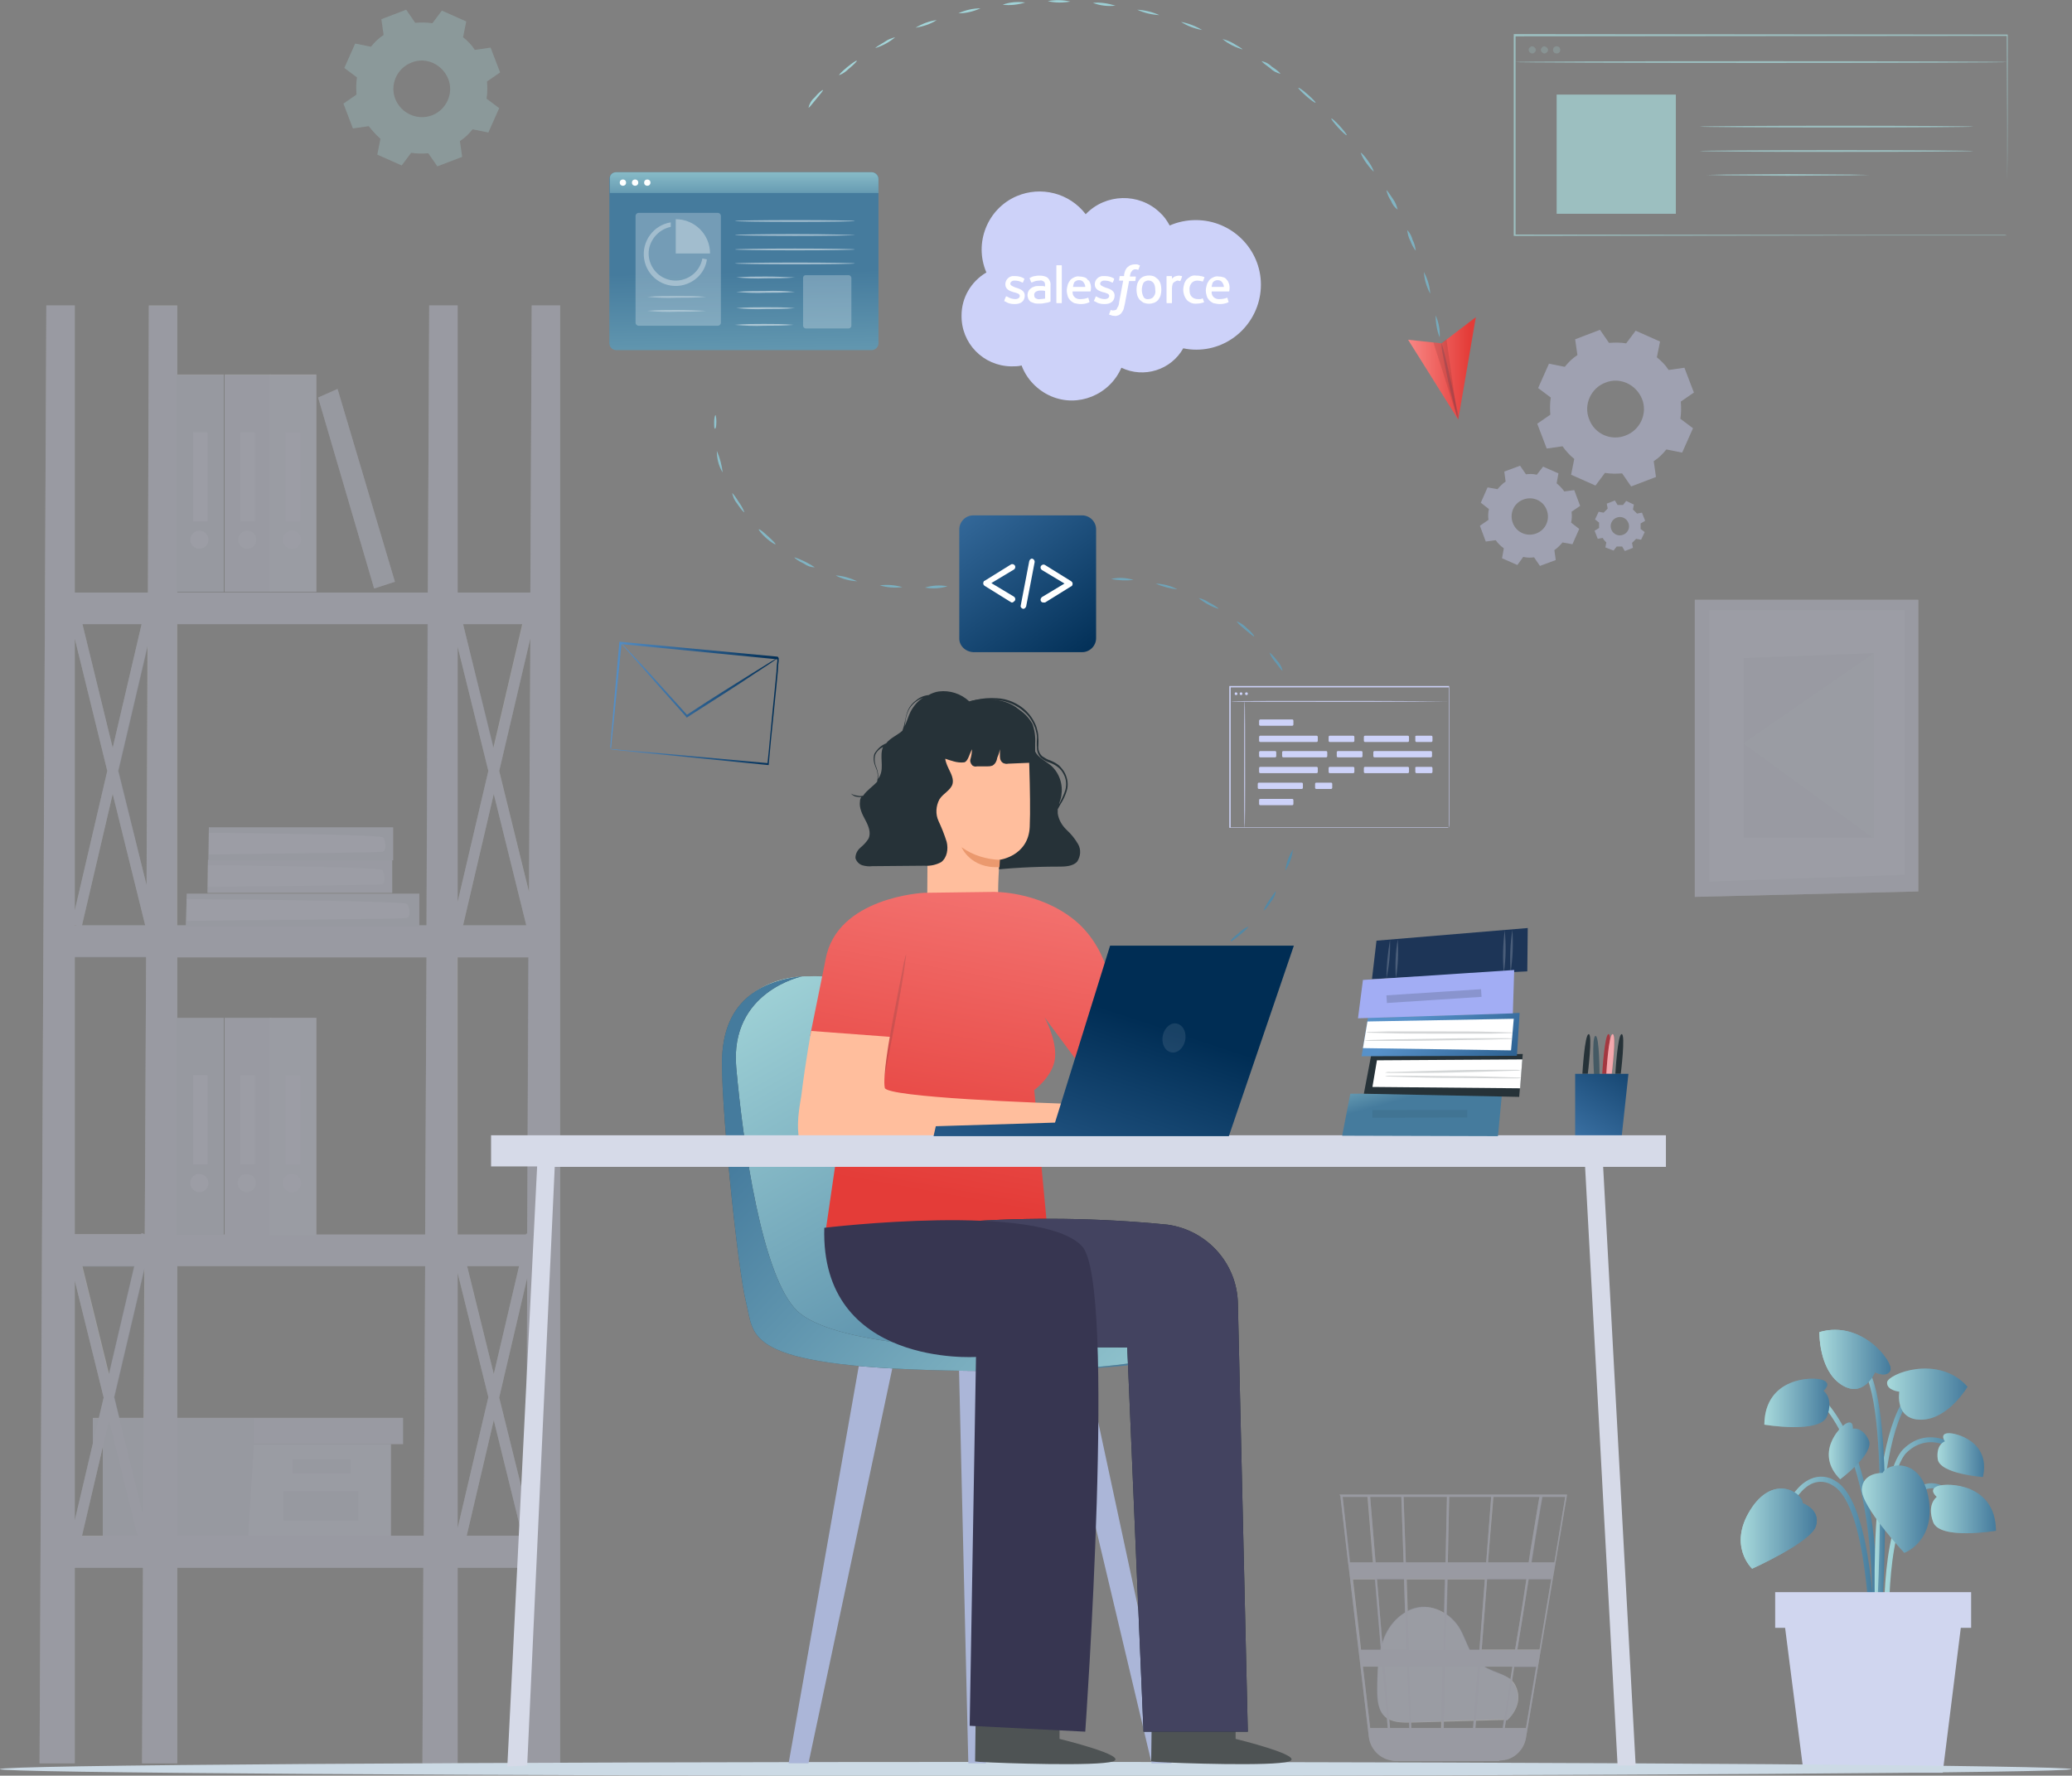 <?xml version="1.0" encoding="utf-8"?>
<!-- Generator: Adobe Illustrator 25.2.0, SVG Export Plug-In . SVG Version: 6.00 Build 0)  -->
<svg version="1.1" id="Layer_1" xmlns="http://www.w3.org/2000/svg" xmlns:xlink="http://www.w3.org/1999/xlink" x="0px" y="0px"
	 width="458.9px" height="393.3px" viewBox="0 0 458.9 393.3" style="enable-background:new 0 0 458.9 393.3;" xml:space="preserve"
	>
<rect x="0" y="0" width="458.9" height="393.3" fill="#808080" stroke="none"/>
<style type="text/css">
	.st0{opacity:0.3;}
	.st1{fill:#F5F5F5;}
	.st2{fill:#EBEBEB;}
	.st3{fill:#E0E0E0;}
	.st4{fill:#FFFFFF;}
	.st5{opacity:0.5;}
	.st6{fill:#BCC5F7;}
	.st7{fill:url(#Path_20986_1_);}
	.st8{fill:url(#Path_20987_1_);}
	.st9{fill:url(#Path_20988_1_);}
	.st10{fill:url(#Path_20989_1_);}
	.st11{fill:url(#Path_20990_1_);}
	.st12{fill:url(#Path_20991_1_);}
	.st13{fill:url(#Path_20992_1_);}
	.st14{fill:url(#Path_20993_1_);}
	.st15{fill:url(#Path_20994_1_);}
	.st16{opacity:0.2;fill:url(#Path_20995_1_);enable-background:new    ;}
	.st17{fill:url(#Path_20996_1_);}
	.st18{opacity:0.2;fill:url(#Path_20997_1_);enable-background:new    ;}
	.st19{fill:url(#Path_20998_1_);}
	.st20{fill:url(#Path_20999_1_);}
	.st21{fill:url(#Path_21000_1_);}
	.st22{opacity:0.2;fill:url(#Path_21001_1_);enable-background:new    ;}
	.st23{fill:url(#Path_21002_1_);}
	.st24{opacity:0.2;fill:url(#Path_21003_1_);enable-background:new    ;}
	.st25{fill:url(#Path_21004_1_);}
	.st26{opacity:0.2;fill:url(#Path_21005_1_);enable-background:new    ;}
	.st27{fill:url(#Path_21006_1_);}
	.st28{opacity:0.2;fill:url(#Path_21007_1_);enable-background:new    ;}
	.st29{fill:#D0D6EF;}
	.st30{opacity:0.7;}
	.st31{fill:#A8DADC;}
	.st32{fill:url(#Path_20565_1_);}
	.st33{fill:url(#Path_20566_1_);}
	.st34{fill:url(#Path_20567_1_);}
	.st35{fill:url(#Path_20568_1_);}
	.st36{fill:url(#Path_20569_1_);}
	.st37{fill:url(#Path_20570_1_);}
	.st38{fill:url(#Path_20571_1_);}
	.st39{fill:url(#Path_20572_1_);}
	.st40{fill:url(#Path_20573_1_);}
	.st41{fill:url(#Path_20574_1_);}
	.st42{fill:url(#Path_20575_1_);}
	.st43{fill:url(#Path_20576_1_);}
	.st44{fill:url(#Path_20577_1_);}
	.st45{fill:url(#Path_20578_1_);}
	.st46{fill:url(#Path_20579_1_);}
	.st47{fill:url(#Path_20580_1_);}
	.st48{fill:url(#Path_20581_1_);}
	.st49{fill:url(#Path_20582_1_);}
	.st50{fill:url(#Path_20583_1_);}
	.st51{fill:url(#Path_20584_1_);}
	.st52{fill:url(#Path_20585_1_);}
	.st53{fill:url(#Path_20586_1_);}
	.st54{fill:url(#Path_20587_1_);}
	.st55{fill:url(#Path_20588_1_);}
	.st56{fill:url(#Path_20589_1_);}
	.st57{fill:url(#Path_20590_1_);}
	.st58{fill:url(#Path_20591_1_);}
	.st59{fill:url(#Path_20592_1_);}
	.st60{fill:url(#Path_20593_1_);}
	.st61{fill:url(#Path_20594_1_);}
	.st62{fill:url(#Path_20595_1_);}
	.st63{fill:url(#Path_20596_1_);}
	.st64{fill:url(#Path_20597_1_);}
	.st65{fill:url(#Path_20598_1_);}
	.st66{fill:url(#Path_20599_1_);}
	.st67{fill:url(#Path_20600_1_);}
	.st68{fill:url(#Path_20601_1_);}
	.st69{fill:url(#Path_20602_1_);}
	.st70{fill:url(#Path_20603_1_);}
	.st71{fill:url(#Path_20604_1_);}
	.st72{opacity:0.1;enable-background:new    ;}
	.st73{opacity:0.2;}
	.st74{fill:#1D3557;}
	.st75{fill:#CDD2F9;}
	.st76{fill-rule:evenodd;clip-rule:evenodd;fill:#CDD2F9;}
	.st77{fill-rule:evenodd;clip-rule:evenodd;fill:#FFFFFF;}
	.st78{fill:url(#Path_9046_1_);}
	.st79{fill:url(#Rectangle_21235_1_);}
	.st80{fill:url(#Rectangle_21235-2_1_);}
	.st81{fill:#CCDAE5;}
	.st82{fill:#ABB6D8;}
	.st83{fill:url(#Path_20613_1_);}
	.st84{fill:#455A64;}
	.st85{fill:url(#Path_20615_1_);}
	.st86{fill:#263238;}
	.st87{fill:#FFBE9D;}
	.st88{fill:#EB996E;}
	.st89{fill:url(#Path_20626_1_);}
	.st90{opacity:0.15;fill:#263238;enable-background:new    ;}
	.st91{fill:#4E5354;}
	.st92{fill:#434360;}
	.st93{fill:#373651;}
	.st94{fill:#E8505B;}
	.st95{opacity:0.3;enable-background:new    ;}
	.st96{opacity:0.5;fill:#FFFFFF;enable-background:new    ;}
	.st97{fill:url(#Path_20641_1_);}
	.st98{fill:#D6DAE8;}
	.st99{fill:url(#Path_20643_1_);}
	.st100{opacity:0.1;}
	.st101{opacity:0.2;fill:#FFFFFF;enable-background:new    ;}
	.st102{fill:url(#Path_20650_1_);}
	.st103{opacity:0.1;fill:#263238;enable-background:new    ;}
	.st104{opacity:0.2;fill:#263238;enable-background:new    ;}
	.st105{fill:url(#Path_20655_1_);}
	.st106{fill:#A2ADF4;}
	.st107{opacity:0.4;}
	.st108{fill-rule:evenodd;clip-rule:evenodd;fill:#A8DADC;}
</style>
<g id="Group_21513" transform="translate(-22.439 -56.751)">
	<g id="Group_21401" class="st0">
		<g id="Group_21399">
			<g id="Group_21388">
				<g id="Group_21377">
					<path id="Path_20537" class="st1" d="M109,376.6v20.7H45.2v-20.7H109z"/>
					<path id="Path_20538" class="st2" d="M111.7,370.8v5.8H43v-5.8H111.7z"/>
					<path id="Path_20539" class="st3" d="M77.4,397.4H45.2v-20.7H43v-5.8h35.7v5.3L77.4,397.4z"/>
					<rect id="Rectangle_21319" x="87.2" y="380" class="st3" width="12.9" height="3.1"/>
					<rect id="Rectangle_21320" x="85.2" y="387" class="st3" width="16.6" height="6.6"/>
				</g>
				<g id="Group_21378">
					<path id="Path_20540" class="st2" d="M39,447.3V404h15.1l-0.2,43.3h7.8V404h54.5l-0.2,43.3h7.8V404h15.1l-0.2,43.3h7.8V124.4
						h-6.3l-0.3,63.6h-16.1v-63.6h-6.3l-0.3,63.6H61.7v-63.6h-6.3L55.2,188H39v-63.6h-6.3l-1.5,322.9H39z M125.9,337.2h11.5
						l-5.6,23.9L125.9,337.2z M130.6,366.2l-6.8,29v-56.5L130.6,366.2z M123.8,200l6.8,27.5l-6.8,29L123.8,200z M131.8,232.6
						l7.2,29.1h-14L131.8,232.6z M125,195h13.1l-6.4,27.4L125,195z M139.9,198.1l-0.3,56.2l-6.6-26.8L139.9,198.1z M139,390.5
						l-6-24.2l6.2-26.5L139,390.5z M138.1,396.9h-12.3l6-25.6L138.1,396.9z M123.8,330.2v-61.4h15.7l-0.3,61.2l-0.2,0l-0.1,0.2
						L123.8,330.2z M116.6,330.2H61.7v-61.4h55.2L116.6,330.2z M54.6,261.7h-14l6.8-29.1L54.6,261.7z M48.6,227.5l6.5-27.7l-0.2,53
						L48.6,227.5z M39,198.2l7.2,29.3L39,258.4L39,198.2z M39.4,261.7H39v-0.1L39.4,261.7z M45.4,366.3L39,393.5v-53.1L45.4,366.3z
						 M40.7,337.2h11.5l-5.6,23.9L40.7,337.2z M40.7,195h13.1l-6.4,27.4L40.7,195z M54.8,268.8l-0.3,61.3l-0.7-0.2l-0.1,0.2H39
						v-61.4H54.8z M54.4,337.7l-0.3,54.6l-6.4-26.1L54.4,337.7z M52.9,396.9H40.6l6-25.6L52.9,396.9z M117.2,195l-0.3,66.7H61.7V195
						L117.2,195z M61.7,396.9v-59.7h54.9l-0.3,59.7H61.7z"/>
				</g>
				<g id="Group_21379">
					<path id="Path_20541" class="st3" d="M115.3,262v-7.3H63.8l-0.2,7.3H115.3z"/>
					<path id="Path_20542" class="st4" d="M63.8,255.9c0,0,45.7,0.3,48.6,1c0.6,0.1,1.3,3,0,3.2s-48.6,0.6-48.6,0.6V255.9z"/>
				</g>
				<g id="Group_21380">
					<path id="Path_20543" class="st2" d="M109.3,254.5v-7.3H68.5l-0.1,7.3H109.3z"/>
					<path id="Path_20544" class="st4" d="M68.5,248.4c0,0,36.2,0.3,38.5,1c0.5,0.2,1,3,0,3.2s-38.5,0.6-38.5,0.6V248.4z"/>
				</g>
				<g id="Group_21381">
					<path id="Path_20545" class="st3" d="M109.5,247.3V240H68.7l-0.1,7.3H109.5z"/>
					<path id="Path_20546" class="st4" d="M68.7,241.2c0,0,36.2,0.3,38.5,1c0.5,0.1,1,3,0,3.2S68.7,246,68.7,246V241.2z"/>
				</g>
				<g id="Group_21382">
					<rect id="Rectangle_21321" x="61.7" y="139.7" class="st3" width="10.3" height="48.1"/>
					<path id="Path_20547" class="st4" d="M64.6,176.3c0,1.1,0.9,2,2,2c1.1,0,2-0.9,2-2c0-1.1-0.9-2-2-2
						C65.5,174.3,64.6,175.2,64.6,176.3L64.6,176.3z"/>
					<rect id="Rectangle_21322" x="65.2" y="152.5" class="st4" width="3.2" height="19.7"/>
				</g>
				<g id="Group_21383">
					<rect id="Rectangle_21323" x="72.2" y="139.7" class="st2" width="10.3" height="48.1"/>
					<circle id="Ellipse_4737" class="st4" cx="77.2" cy="176.3" r="2"/>
					<rect id="Rectangle_21324" x="75.7" y="152.5" class="st4" width="3.2" height="19.7"/>
				</g>
				<g id="Group_21384">
					<rect id="Rectangle_21325" x="82.2" y="139.7" class="st1" width="10.3" height="48.1"/>
					<path id="Path_20548" class="st4" d="M85.1,176.3c0,1.1,0.9,2,2,2c1.1,0,2-0.9,2-2c0-1.1-0.9-2-2-2S85.1,175.2,85.1,176.3
						L85.1,176.3z"/>
					<rect id="Rectangle_21326" x="85.7" y="152.5" class="st4" width="3.2" height="19.7"/>
				</g>
				<g id="Group_21385">
					<rect id="Rectangle_21327" x="61.7" y="282.2" class="st3" width="10.3" height="48.1"/>
					<path id="Path_20549" class="st4" d="M64.6,318.8c0,1.1,0.9,2,2,2s2-0.9,2-2c0-1.1-0.9-2-2-2C65.5,316.7,64.6,317.6,64.6,318.8
						z"/>
					<rect id="Rectangle_21328" x="65.2" y="294.9" class="st4" width="3.2" height="19.7"/>
				</g>
				<g id="Group_21386">
					<rect id="Rectangle_21329" x="72.2" y="282.2" class="st2" width="10.3" height="48.1"/>
					<path id="Path_20550" class="st4" d="M75.1,318.8c0,1.1,0.9,2,2,2s2-0.9,2-2c0-1.1-0.9-2-2-2c0,0,0,0,0,0
						C76,316.7,75.1,317.6,75.1,318.8C75.1,318.8,75.1,318.8,75.1,318.8z"/>
					<rect id="Rectangle_21330" x="75.7" y="294.9" class="st4" width="3.2" height="19.7"/>
				</g>
				<g id="Group_21387">
					<rect id="Rectangle_21331" x="82.2" y="282.2" class="st1" width="10.3" height="48.1"/>
					<path id="Path_20551" class="st4" d="M85.1,318.8c0,1.1,0.9,2,2,2c1.1,0,2-0.9,2-2c0-1.1-0.9-2-2-2c0,0,0,0,0,0
						C86,316.7,85.1,317.6,85.1,318.8z"/>
					<rect id="Rectangle_21332" x="85.7" y="294.9" class="st4" width="3.2" height="19.7"/>
				</g>
				<path id="Path_20552" class="st3" d="M105.3,187.1l-12.4-42.3l4.3-1.9l12.7,42.7L105.3,187.1z"/>
			</g>
			<g id="Group_21397">
				<g id="Group_21390">
					<g id="Group_21389">
						<path id="Path_20553" class="st2" d="M397.8,189.6h49.5v64.6l-49.5,1.2V189.6z"/>
					</g>
				</g>
				<g id="Group_21392">
					<g id="Group_21391">
						<path id="Path_20554" class="st4" d="M401,191.9h43.3v58.6l-43.3,1.5V191.9z"/>
					</g>
				</g>
				<g id="Group_21394">
					<g id="Group_21393">
						<path id="Path_20555" class="st2" d="M408.6,202.5l28.8-1.1v40.9h-28.8V202.5z"/>
					</g>
				</g>
				<g id="Group_21396">
					<g id="Group_21395">
						<path id="Path_20556" class="st1" d="M437.4,242.4l-28.8-21l28.8-19.9V242.4z"/>
					</g>
				</g>
			</g>
			<g id="Group_21398">
				<path id="Path_20557" class="st1" d="M356.2,437.8c1.2-1,3.8-4.2,1.8-7.9c-0.7-1.4-2.3-2-3.8-2.6c-1.5-0.5-2.9-1.2-4.1-2.1
					c-2.2-1.9-2.9-5-4.3-7.6c-1.7-2.9-4.9-5.1-8.3-4.9c-3.9,0.2-7.1,3.3-8.5,6.9s-1.5,7.5-1.5,11.4c0,2.1,0.1,4.5,1.7,6
					c1.5,1.3,3.6,1.3,5.6,1.3l21.1-0.6"/>
				<path id="Path_20558" class="st2" d="M319.3,388.1l1.7,14.7h0l0.2,1.5l4.4,37.1c0.3,2.7,2.4,4.9,5.1,5.3
					c0.4,0.1,0.8,0.1,1.2,0.1h22.4l0.2,0l0-0.1c0.3,0,0.7-0.1,1-0.1c0.2,0,0.3-0.1,0.4-0.1c0.1,0,0.1,0,0.2,0
					c2.2-0.6,3.9-2.5,4.3-4.8l9.1-53.9h-50.4L319.3,388.1z M327.4,406.5h6l0.5,15.6h-5.2L327.4,406.5z M328.3,422.2h-4.4l-1.8-15.6
					h4.9L328.3,422.2z M335,439.5l-0.5-13.6h7.4l-0.3,13.6H335z M348.7,439.5h-6.5l0.3-13.6h7.2L348.7,439.5z M350.3,425.9h7.1
					c-0.8,5.1-1.6,9.9-2.1,13.6h-6.1L350.3,425.9z M342.6,422.2l0.4-15.6h8.3l-1.2,15.6H342.6z M334.5,422.2l-0.5-15.6h8.5
					l-0.4,15.6H334.5z M333.8,402.8l-0.5-14.5h9.6l-0.3,14.5H333.8z M343.4,388.3h9.3l-1.1,14.5h-8.5L343.4,388.3z M353.2,388.3
					h10.2c-0.2,0.8-0.5,3-1.5,8.9c-0.3,1.7-0.6,3.6-0.9,5.6h-9L353.2,388.3z M360.5,406.5c-0.5,3.5-1.1,7.1-1.7,10.8
					c-0.3,1.6-0.5,3.2-0.8,4.8h-7.4l1.2-15.6L360.5,406.5z M361,406.5h5l-2.6,15.6h-4.9C359.4,416.7,360.2,411.4,361,406.5
					L361,406.5z M362.7,425.9l-2.3,13.6h-4.7c0.7-4.2,1.4-8.9,2.1-13.6H362.7z M330.3,439.5l-1.2-13.6h5l0.5,13.6H330.3z
					 M327.1,402.8l-1.2-14.5h6.9l0.5,14.5L327.1,402.8z M369.1,388.3l-2.4,14.5h-5.1c1.2-7.7,2.2-13.4,2.4-14.5H369.1z M324.3,425.9
					h4.3l1.2,13.6h-3.9L324.3,425.9z M319.8,388.3h5.5l1.2,14.5h-5.1L319.8,388.3z"/>
			</g>
		</g>
		<g id="Group_21400" class="st5">
			<path id="Path_20559" class="st6" d="M139.9,188h-16.1v-63.6h-6.3l-0.3,63.6H61.7v-0.1H72v-48.1H61.7v-15.3h-6.3L55.2,188H39
				v-63.6h-6.3l-1.5,322.9H39V404h15.1l-0.2,43.3h7.8V404h54.5l-0.2,43.3h7.8V404h15.1l-0.2,43.3h7.8V124.4h-6.3L139.9,188z
				 M48.9,370.8l-1.1-4.6l6.7-28.5l-0.2,33.1H48.9z M46.5,361.2l-5.9-23.9h11.5L46.5,361.2z M54.9,252.8l-6.2-25.3l6.5-27.7
				L54.9,252.8z M54.6,261.7h-14l6.8-29.1L54.6,261.7z M53.8,195l-6.4,27.4L40.7,195H53.8z M39,198.2l7.2,29.3L39,258.4L39,198.2z
				 M39,261.6l0.4,0.1H39V261.6z M39,268.8h15.8l-0.3,61.3l-0.7-0.2l-0.1,0.2H39L39,268.8z M39,340.4l6.4,25.9l-1.1,4.6H43v5.5
				l-4,17.1L39,340.4z M45.2,377.2v19.8h-4.6L45.2,377.2z M116.3,396.9H109v-20.3h2.7v-5.8h-50v-33.6h54.9L116.3,396.9z
				 M116.6,330.2H92.5v-48H72.2v48H72v-48H61.7v-13.4h55.2L116.6,330.2z M116.9,261.7h-1.6v-7H63.8l-0.2,7h-2V195h55.5L116.9,261.7z
				 M138.2,195l-6.4,27.4L125,195H138.2z M131.8,232.6l7.2,29.1h-14L131.8,232.6z M123.8,200l6.8,27.5l-6.8,29V200z M123.8,338.7
				l6.8,27.5l-6.8,29V338.7z M125.9,337.2h11.5l-5.6,23.9L125.9,337.2z M125.8,396.9l6-25.6l6.3,25.6H125.8z M139,390.5l-6-24.2
				l6.2-26.5L139,390.5z M139.2,330l-0.2,0l-0.1,0.2h-15.2v-61.4h15.7L139.2,330z M139.6,254.4l-6.6-26.8l6.9-29.4L139.6,254.4z"/>
			<path id="Path_20560" class="st6" d="M109.3,247.3h0.2V240H68.7l-0.1,7.2h-0.1l-0.1,7.3h40.9L109.3,247.3z"/>
			<path id="Path_20561" class="st6" d="M82.5,187.9h10v-48.1H72.2v48.1H82.5z"/>
			<path id="Path_20562" class="st6" d="M109.9,185.6l-12.7-42.7l-4.3,1.9l12.4,42.3L109.9,185.6z"/>
			<path id="Path_20563" class="st6" d="M397.8,189.6v65.8l49.5-1.2v-64.6L397.8,189.6z"/>
			<path id="Path_20564" class="st6" d="M319.3,388.1l1.7,14.7h0l0.2,1.5l4.4,37.1c0.3,2.7,2.4,4.9,5.1,5.3c0.4,0.1,0.8,0.1,1.2,0.1
				h22.4l0.2,0l0-0.1c0.3,0,0.7,0,1-0.1c0.2,0,0.3-0.1,0.4-0.1c0.1,0,0.1,0,0.2,0c2.2-0.6,3.9-2.5,4.3-4.8l9.1-53.9h-50.4
				L319.3,388.1z M322,406.5h4.9l1.3,15.1c0,0.2-0.1,0.3-0.1,0.5h-4.3L322,406.5z M333.9,406.5h8.5l-0.2,7.5
				c-1.4-0.9-3.1-1.4-4.8-1.4c-1.2,0.1-2.3,0.4-3.3,0.9L333.9,406.5z M357.4,425.9c-0.1,1-0.3,1.9-0.4,2.8c-0.8-0.6-1.8-1.1-2.8-1.5
				c-1-0.4-2-0.8-3-1.3H357.4z M350.6,422.2l1.2-15.6h8.7c-0.5,3.5-1.1,7.1-1.7,10.8c-0.3,1.6-0.5,3.2-0.8,4.8L350.6,422.2z
				 M328.9,419.5c-0.1,0.3-0.2,0.6-0.3,0.9l-1.2-13.8h6l0.2,7.3C331.5,415.1,329.9,417.1,328.9,419.5L328.9,419.5z M325.9,439.5
				l-1.6-13.6h3.3c-0.1,1.7-0.2,3.3-0.2,5c0,2.1,0.1,4.5,1.7,6c0.2,0.1,0.3,0.3,0.5,0.4l0.2,2.2L325.9,439.5z M330.3,439.5l-0.2-1.9
				c1.4,0.5,2.9,0.7,4.4,0.6l0,1.3L330.3,439.5z M335,439.5l0-1.3l6.8-0.2l0,1.5H335z M342.2,439.5l0-1.6l6.6-0.2l-0.1,1.8
				L342.2,439.5z M349.2,439.5l0.1-1.8l6.2-0.2c-0.1,0.7-0.2,1.3-0.3,2H349.2z M360.4,439.5h-4.7l0.3-1.7l0.1,0.1
				c1.2-1,3.8-4.2,1.8-7.9c-0.2-0.3-0.3-0.5-0.6-0.8c0.2-1.1,0.3-2.1,0.5-3.2h4.8L360.4,439.5z M363.4,422.2h-4.9
				c0.9-5.4,1.7-10.8,2.5-15.6h5L363.4,422.2z M369.1,388.3l-2.4,14.5h-5c1.2-7.7,2.2-13.4,2.4-14.5H369.1z M363.4,388.3
				c-0.2,0.8-0.5,3-1.5,8.9c-0.3,1.7-0.6,3.6-0.9,5.6h-9l1.1-14.5H363.4z M343.4,388.3h9.3l-1.1,14.5h-8.5L343.4,388.3z
				 M351.3,406.5l-1.2,15.6h-2.1c-0.8-1.5-1.3-3.2-2.2-4.6c-0.7-1.3-1.7-2.3-2.9-3.2l0.2-7.8L351.3,406.5z M342.9,388.3l-0.3,14.5
				h-8.8l-0.5-14.5H342.9z M332.8,388.3l0.5,14.5h-6.2l-1.2-14.5H332.8z M325.4,388.3l1.2,14.5h-5.1l-1.7-14.5H325.4z"/>
		</g>
	</g>
	<g id="Group_22104">
		<g id="Group_22095">
			<g id="Group_22089">
				<linearGradient id="Path_20986_1_" gradientUnits="userSpaceOnUse" x1="437.07" y1="396.517" x2="457.026" y2="396.517">
					<stop  offset="0" style="stop-color:#A8DADC"/>
					<stop  offset="1" style="stop-color:#457B9D"/>
				</linearGradient>
				<path id="Path_20986" class="st7" d="M438.1,417.9c0-0.3,1.2-34.1,6.6-39.4c5.3-5.1,11.3-0.2,11.6,0l0.7-0.8
					c-0.1-0.1-7.1-5.8-13,0c-5.8,5.6-6.9,38.7-6.9,40.1L438.1,417.9z"/>
			</g>
			<g id="Group_22090">
				<linearGradient id="Path_20987_1_" gradientUnits="userSpaceOnUse" x1="425.922" y1="395.809" x2="438.156" y2="395.809">
					<stop  offset="0" style="stop-color:#A8DADC"/>
					<stop  offset="1" style="stop-color:#457B9D"/>
				</linearGradient>
				<path id="Path_20987" class="st8" d="M437.7,424.5c0.2-1.7,3.8-40.6-10.9-57.4l-0.8,0.7c14.4,16.5,10.7,56.2,10.7,56.6
					L437.7,424.5z"/>
			</g>
			<g id="Group_22091">
				<linearGradient id="Path_20988_1_" gradientUnits="userSpaceOnUse" x1="437.593" y1="392.135" x2="446.905" y2="392.135">
					<stop  offset="0" style="stop-color:#A8DADC"/>
					<stop  offset="1" style="stop-color:#457B9D"/>
				</linearGradient>
				<path id="Path_20988" class="st9" d="M438,420.3l1.1-0.1c0-0.5-2.9-45.6,7.9-55.4l-0.7-0.8C435.1,374.2,437.9,418.4,438,420.3z"
					/>
			</g>
			<g id="Group_22092">
				<linearGradient id="Path_20989_1_" gradientUnits="userSpaceOnUse" x1="415.783" y1="402.083" x2="437.658" y2="402.083">
					<stop  offset="0" style="stop-color:#A8DADC"/>
					<stop  offset="1" style="stop-color:#457B9D"/>
				</linearGradient>
				<path id="Path_20989" class="st10" d="M436.6,420.2l1.1,0c0-1.2-0.4-30.6-8.7-35.4c-1.6-1.1-3.7-1.3-5.5-0.5
					c-5.1,2.1-7.6,11.1-7.7,11.5l1,0.3c0-0.1,2.5-8.9,7.1-10.8c1.5-0.6,3.2-0.4,4.5,0.5C436.2,390.3,436.6,420,436.6,420.2z"/>
			</g>
			<g id="Group_22093">
				<linearGradient id="Path_20990_1_" gradientUnits="userSpaceOnUse" x1="439.702" y1="402.777" x2="458.867" y2="402.777">
					<stop  offset="0" style="stop-color:#A8DADC"/>
					<stop  offset="1" style="stop-color:#457B9D"/>
				</linearGradient>
				<path id="Path_20990" class="st11" d="M439.8,420.3l1.1-0.1c0-0.2-1.2-23.1,4.9-31.1c1.5-1.9,3.1-2.8,4.8-2.7
					c4,0.3,7.4,6.2,7.4,6.2l0.9-0.5c-0.1-0.3-3.7-6.4-8.2-6.8c-2.1-0.2-4,0.9-5.7,3.1C438.6,396.8,439.8,419.3,439.8,420.3z"/>
			</g>
			<g id="Group_22094">
				<linearGradient id="Path_20991_1_" gradientUnits="userSpaceOnUse" x1="435.029" y1="391.498" x2="439.926" y2="391.498">
					<stop  offset="0" style="stop-color:#A8DADC"/>
					<stop  offset="1" style="stop-color:#457B9D"/>
				</linearGradient>
				<path id="Path_20991" class="st12" d="M438.7,423.4c0.2-2.2,4-54.5-2.8-63.8l-0.9,0.6c6.6,8.9,2.6,62.5,2.6,63.1L438.7,423.4z"
					/>
			</g>
		</g>
		<g id="Group_22096">
			<linearGradient id="Path_20992_1_" gradientUnits="userSpaceOnUse" x1="407.843" y1="395.317" x2="424.75" y2="395.317">
				<stop  offset="0" style="stop-color:#A8DADC"/>
				<stop  offset="1" style="stop-color:#457B9D"/>
			</linearGradient>
			<path id="Path_20992" class="st13" d="M421.7,389.7c0,0,4.1,1.5,2.9,5.1s-14.1,9.4-14.1,9.4s-5.4-5-0.4-13
				S421.5,387.2,421.7,389.7z"/>
			<linearGradient id="Path_20993_1_" gradientUnits="userSpaceOnUse" x1="407.843" y1="395.317" x2="424.75" y2="395.317">
				<stop  offset="0" style="stop-color:#A8DADC"/>
				<stop  offset="1" style="stop-color:#457B9D"/>
			</linearGradient>
			<path id="Path_20993" class="st14" d="M421.7,389.7c0,0,4.1,1.5,2.9,5.1s-14.1,9.4-14.1,9.4s-5.4-5-0.4-13
				S421.5,387.2,421.7,389.7z"/>
		</g>
		<g id="Group_22097">
			<linearGradient id="Path_20994_1_" gradientUnits="userSpaceOnUse" x1="434.814" y1="390.995" x2="449.875" y2="390.995">
				<stop  offset="0" style="stop-color:#A8DADC"/>
				<stop  offset="1" style="stop-color:#457B9D"/>
			</linearGradient>
			<path id="Path_20994" class="st15" d="M439.4,383c0,0-4.4-0.2-4.6,3.6s9.4,14.1,9.4,14.1s6.9-2.5,5.4-11.9S440.5,380.7,439.4,383
				z"/>
			<linearGradient id="Path_20995_1_" gradientUnits="userSpaceOnUse" x1="434.814" y1="390.995" x2="449.875" y2="390.995">
				<stop  offset="0" style="stop-color:#A8DADC"/>
				<stop  offset="1" style="stop-color:#457B9D"/>
			</linearGradient>
			<path id="Path_20995" class="st16" d="M439.4,383c0,0-4.4-0.2-4.6,3.6s9.4,14.1,9.4,14.1s6.9-2.5,5.4-11.9S440.5,380.7,439.4,383
				z"/>
		</g>
		<g id="Group_22098">
			<linearGradient id="Path_20996_1_" gradientUnits="userSpaceOnUse" x1="440.425" y1="365.574" x2="458.238" y2="365.574">
				<stop  offset="0" style="stop-color:#A8DADC"/>
				<stop  offset="1" style="stop-color:#457B9D"/>
			</linearGradient>
			<path id="Path_20996" class="st17" d="M443.1,365c0,0-2.9-0.3-2.7-2.1s11.3-6.3,17.8,1c0,0-4.2,7.2-10.2,7.3S443.1,365,443.1,365
				z"/>
			<linearGradient id="Path_20997_1_" gradientUnits="userSpaceOnUse" x1="440.425" y1="365.574" x2="458.238" y2="365.574">
				<stop  offset="0" style="stop-color:#A8DADC"/>
				<stop  offset="1" style="stop-color:#457B9D"/>
			</linearGradient>
			<path id="Path_20997" class="st18" d="M443.1,365c0,0-2.9-0.3-2.7-2.1s11.3-6.3,17.8,1c0,0-4.2,7.2-10.2,7.3S443.1,365,443.1,365
				z"/>
		</g>
		<g id="Group_22099">
			<linearGradient id="Path_20998_1_" gradientUnits="userSpaceOnUse" x1="425.409" y1="357.857" x2="441.118" y2="357.857">
				<stop  offset="0" style="stop-color:#A8DADC"/>
				<stop  offset="1" style="stop-color:#457B9D"/>
			</linearGradient>
			<path id="Path_20998" class="st19" d="M437.7,360.7c0,0,2.6,1.3,3.4-0.4s-6.2-11.3-15.7-8.5c0,0-0.2,8.3,4.8,11.6
				S437.7,360.7,437.7,360.7z"/>
			<linearGradient id="Path_20999_1_" gradientUnits="userSpaceOnUse" x1="425.409" y1="357.857" x2="441.118" y2="357.857">
				<stop  offset="0" style="stop-color:#A8DADC"/>
				<stop  offset="1" style="stop-color:#457B9D"/>
			</linearGradient>
			<path id="Path_20999" class="st20" d="M437.7,360.7c0,0,2.6,1.3,3.4-0.4s-6.2-11.3-15.7-8.5c0,0-0.2,8.3,4.8,11.6
				S437.7,360.7,437.7,360.7z"/>
		</g>
		<g id="Group_22100">
			<linearGradient id="Path_21000_1_" gradientUnits="userSpaceOnUse" x1="450.077" y1="390.996" x2="464.467" y2="390.996">
				<stop  offset="0" style="stop-color:#A8DADC"/>
				<stop  offset="1" style="stop-color:#457B9D"/>
			</linearGradient>
			<path id="Path_21000" class="st21" d="M451.4,388.3c0,0-2-1.6,0.2-2.4s12.8-0.6,12.9,9.9c0,0-12.4,2.1-13.9-1.9
				S451.4,388.3,451.4,388.3z"/>
			<linearGradient id="Path_21001_1_" gradientUnits="userSpaceOnUse" x1="450.077" y1="390.996" x2="464.467" y2="390.996">
				<stop  offset="0" style="stop-color:#A8DADC"/>
				<stop  offset="1" style="stop-color:#457B9D"/>
			</linearGradient>
			<path id="Path_21001" class="st22" d="M451.4,388.3c0,0-2-1.6,0.2-2.4s12.8-0.6,12.9,9.9c0,0-12.4,2.1-13.9-1.9
				S451.4,388.3,451.4,388.3z"/>
		</g>
		<g id="Group_22101">
			<linearGradient id="Path_21002_1_" gradientUnits="userSpaceOnUse" x1="413.212" y1="367.44" x2="427.604" y2="367.44">
				<stop  offset="0" style="stop-color:#A8DADC"/>
				<stop  offset="1" style="stop-color:#457B9D"/>
			</linearGradient>
			<path id="Path_21002" class="st23" d="M426.3,364.8c0,0,2-1.6-0.2-2.4s-12.8-0.6-12.9,9.9c0,0,12.4,2.1,13.9-1.9
				S426.3,364.8,426.3,364.8z"/>
			<linearGradient id="Path_21003_1_" gradientUnits="userSpaceOnUse" x1="413.212" y1="367.44" x2="427.604" y2="367.44">
				<stop  offset="0" style="stop-color:#A8DADC"/>
				<stop  offset="1" style="stop-color:#457B9D"/>
			</linearGradient>
			<path id="Path_21003" class="st24" d="M426.3,364.8c0,0,2-1.6-0.2-2.4s-12.8-0.6-12.9,9.9c0,0,12.4,2.1,13.9-1.9
				S426.3,364.8,426.3,364.8z"/>
		</g>
		<g id="Group_22102">
			<linearGradient id="Path_21004_1_" gradientUnits="userSpaceOnUse" x1="427.444" y1="378.121" x2="436.475" y2="378.121">
				<stop  offset="0" style="stop-color:#A8DADC"/>
				<stop  offset="1" style="stop-color:#457B9D"/>
			</linearGradient>
			<path id="Path_21004" class="st25" d="M432.8,373.2c0,0,0.2-2-1.4-1.2s-7.1,6.7-1.4,12.4c0,0,7.7-5.7,6.3-8.7
				S432.8,373.2,432.8,373.2z"/>
			<linearGradient id="Path_21005_1_" gradientUnits="userSpaceOnUse" x1="427.444" y1="378.121" x2="436.475" y2="378.121">
				<stop  offset="0" style="stop-color:#A8DADC"/>
				<stop  offset="1" style="stop-color:#457B9D"/>
			</linearGradient>
			<path id="Path_21005" class="st26" d="M432.8,373.2c0,0,0.2-2-1.4-1.2s-7.1,6.7-1.4,12.4c0,0,7.7-5.7,6.3-8.7
				S432.8,373.2,432.8,373.2z"/>
		</g>
		<g id="Group_22103">
			<linearGradient id="Path_21006_1_" gradientUnits="userSpaceOnUse" x1="451.524" y1="379.115" x2="461.835" y2="379.115">
				<stop  offset="0" style="stop-color:#A8DADC"/>
				<stop  offset="1" style="stop-color:#457B9D"/>
			</linearGradient>
			<path id="Path_21006" class="st27" d="M453.2,376c0,0-1.2-1.6,0.6-1.8s9.6,1.9,7.8,9.7c0,0-9.6-0.7-10-4S453.2,376,453.2,376z"/>
			<linearGradient id="Path_21007_1_" gradientUnits="userSpaceOnUse" x1="451.524" y1="379.115" x2="461.835" y2="379.115">
				<stop  offset="0" style="stop-color:#A8DADC"/>
				<stop  offset="1" style="stop-color:#457B9D"/>
			</linearGradient>
			<path id="Path_21007" class="st28" d="M453.2,376c0,0-1.2-1.6,0.6-1.8s9.6,1.9,7.8,9.7c0,0-9.6-0.7-10-4S453.2,376,453.2,376z"/>
		</g>
		<path id="Path_21008" class="st29" d="M421.9,449.4h30.8l4.5-36h-39.9L421.9,449.4z"/>
		<rect id="Rectangle_22102" x="415.6" y="409.4" class="st29" width="43.4" height="7.9"/>
	</g>
	<g id="Group_21042" class="st30">
		<g id="Group_21019">
			<g id="Group_21018">
				<g id="Group_21017">
					<g id="Group_21016">
						<path id="Path_20241" class="st31" d="M467,108.9c0,0,0-0.3,0-0.8s0-1.3,0-2.3c0-2,0-5,0-8.8c0-7.6,0-18.7-0.1-32.4l0.1,0.1
							l-109.1,0.1l0,0l0.2-0.2c0,15.5,0,30.5,0,44.3l-0.2-0.2l78.2,0.1l22.7,0l6.1,0l1.6,0C466.8,108.9,467,108.9,467,108.9
							c0,0-0.2,0-0.5,0l-1.6,0l-6,0l-22.7,0l-78.3,0.1h-0.2v-0.2c0-13.8,0-28.8,0-44.3v-0.2h0.2L467,64.4h0.1v0.1
							c0,13.7,0,24.8-0.1,32.5c0,3.8,0,6.8,0,8.8c0,1,0,1.8,0,2.3S467,108.9,467,108.9z"/>
					</g>
				</g>
			</g>
		</g>
		<g id="Group_21022">
			<g id="Group_21021">
				<g id="Group_21020">
					<path id="Path_20242" class="st31" d="M358,70.5c0-0.1,24.4-0.2,54.5-0.2s54.5,0.1,54.5,0.2s-24.4,0.2-54.5,0.2
						S358,70.6,358,70.5z"/>
				</g>
			</g>
		</g>
		<g id="Group_21029">
			<g id="Group_21024" class="st0">
				<g id="Group_21023">
					<path id="Path_20243" class="st31" d="M362.6,67.8c0,0.4-0.4,0.8-0.8,0.8s-0.8-0.4-0.8-0.8s0.4-0.8,0.8-0.8c0,0,0,0,0,0l0,0
						C362.2,67.1,362.6,67.4,362.6,67.8L362.6,67.8z"/>
				</g>
			</g>
			<g id="Group_21026" class="st0">
				<g id="Group_21025">
					<path id="Path_20244" class="st31" d="M365.3,67.8c0,0.4-0.4,0.8-0.8,0.8s-0.8-0.4-0.8-0.8s0.4-0.8,0.8-0.8l0,0l0,0
						C364.9,67.1,365.3,67.4,365.3,67.8L365.3,67.8z"/>
				</g>
			</g>
			<g id="Group_21028" class="st0">
				<g id="Group_21027">
					<circle id="Ellipse_4076" class="st31" cx="367.2" cy="67.8" r="0.8"/>
				</g>
			</g>
		</g>
		<g id="Group_21031">
			<g id="Group_21030">
				<rect id="Rectangle_21296" x="367.2" y="77.7" class="st31" width="26.4" height="26.4"/>
			</g>
		</g>
		<g id="Group_21041">
			<g id="Group_21034">
				<g id="Group_21033">
					<g id="Group_21032">
						<path id="Path_20245" class="st31" d="M459.5,84.8c0,0.1-13.6,0.2-30.3,0.2s-30.3-0.1-30.3-0.2s13.6-0.2,30.3-0.2
							S459.5,84.7,459.5,84.8z"/>
					</g>
				</g>
			</g>
			<g id="Group_21037">
				<g id="Group_21036">
					<g id="Group_21035">
						<path id="Path_20246" class="st31" d="M459.5,90.2c0,0.1-13.6,0.2-30.3,0.2s-30.3-0.1-30.3-0.2s13.6-0.2,30.3-0.2
							S459.5,90.1,459.5,90.2z"/>
					</g>
				</g>
			</g>
			<g id="Group_21040">
				<g id="Group_21039">
					<g id="Group_21038">
						<path id="Path_20247" class="st31" d="M437.9,95.5c-0.1,0-0.3,0-0.4,0c-0.3,0-0.7,0-1.1,0l-4.2,0.1l-13.8,0.1l-13.8-0.1
							l-4.2-0.1c-0.5,0-0.8,0-1.1,0c-0.1,0-0.3,0-0.4,0c0.1,0,0.3,0,0.4,0c0.3,0,0.7,0,1.1,0l4.2-0.1l13.8-0.1l13.8,0.1l4.2,0.1
							c0.5,0,0.8,0,1.1,0C437.6,95.5,437.7,95.5,437.9,95.5z"/>
					</g>
				</g>
			</g>
		</g>
	</g>
	<g id="Group_21451">
		<g id="Group_21405">
			<g id="Group_21403">
				<g id="Group_21402">
					
						<linearGradient id="Path_20565_1_" gradientUnits="userSpaceOnUse" x1="-51.531" y1="643.003" x2="-50.531" y2="643.003" gradientTransform="matrix(37.437 0 0 -27.317 2086.827 17777.475)">
						<stop  offset="0" style="stop-color:#5791C9"/>
						<stop  offset="1" style="stop-color:#002D54"/>
					</linearGradient>
					<path id="Path_20565" class="st32" d="M157.7,222.7c0-0.1,0.1-0.3,0.1-0.4c0-0.3,0.1-0.7,0.1-1.3c0.1-1.1,0.3-2.7,0.5-4.7
						l1.7-17.1l-0.2,0.2l34.9,3.4c0.1,0.1-0.4-0.5-0.2-0.3v0v0v0l0,0.1l0,0.2l0,0.4l-0.1,0.8c0,0.5-0.1,1-0.1,1.6
						c-0.1,1-0.2,2.1-0.3,3.1c-0.2,2-0.4,4-0.6,6c-0.4,3.9-0.7,7.7-1.1,11.3l0.3-0.2l-25.1-2.3l-7.2-0.6l-1.9-0.2l-0.5,0
						C157.8,222.6,157.7,222.6,157.7,222.7c0.2,0,0.4,0.1,0.6,0.1l1.9,0.2l7.1,0.7l25.2,2.5l0.2,0l0-0.2c0.3-3.6,0.7-7.4,1.1-11.3
						c0.2-2,0.4-4,0.6-6c0.1-1,0.2-2,0.3-3.1c0-0.5,0.1-1,0.1-1.6l0.1-0.8l0-0.4l0-0.2l0-0.1l0,0v0v0c0.2,0.3-0.3-0.4-0.2-0.3
						l-34.9-3.3l-0.2,0l0,0.2c-0.6,7.2-1.2,13.1-1.5,17.2c-0.2,2-0.3,3.6-0.4,4.7c0,0.5-0.1,0.9-0.1,1.2
						C157.7,222.4,157.7,222.5,157.7,222.7z"/>
				</g>
			</g>
			<g id="Group_21404">
				
					<linearGradient id="Path_20566_1_" gradientUnits="userSpaceOnUse" x1="-51.383" y1="638.302" x2="-50.383" y2="638.302" gradientTransform="matrix(34.888 0 0 -16.57 1952.514 10784.084)">
					<stop  offset="0" style="stop-color:#5791C9"/>
					<stop  offset="1" style="stop-color:#002D54"/>
				</linearGradient>
				<path id="Path_20566" class="st33" d="M159.9,199.1c0.3,0.5,0.7,0.9,1.1,1.3l3.1,3.5c2.6,3,6.2,7,10.3,11.6l0.1,0.2l0.2-0.1
					l0.9-0.6c5.3-3.4,10.2-6.5,13.6-8.8l4.1-2.7l1.1-0.8c0.2-0.2,0.4-0.3,0.4-0.3c-0.1,0-0.3,0.1-0.4,0.2l-1.2,0.7l-4.2,2.6
					c-3.5,2.2-8.4,5.2-13.7,8.7l-0.9,0.6l0.3,0c-4.1-4.5-7.7-8.6-10.4-11.5l-3.2-3.4C160.7,199.9,160.3,199.5,159.9,199.1z"/>
			</g>
		</g>
		<g id="Group_21447">
			<g id="Group_21425">
				<g id="Group_21406">
					
						<linearGradient id="Path_20567_1_" gradientUnits="userSpaceOnUse" x1="-33.811" y1="632.629" x2="94.777" y2="588.008" gradientTransform="matrix(0.9 0 0 -4.92 312.619 3130.325)">
						<stop  offset="0" style="stop-color:#A8DADC"/>
						<stop  offset="1" style="stop-color:#457B9D"/>
					</linearGradient>
					<path id="Path_20567" class="st34" d="M340.4,126.6c0,1.7,0.3,3.4,0.9,4.9C341.4,129.9,341.1,128.2,340.4,126.6z"/>
				</g>
				<g id="Group_21407">
					
						<linearGradient id="Path_20568_1_" gradientUnits="userSpaceOnUse" x1="-41.042" y1="630.427" x2="45.406" y2="584.581" gradientTransform="matrix(1.444 0 0 -4.787 339.142 3034.13)">
						<stop  offset="0" style="stop-color:#A8DADC"/>
						<stop  offset="1" style="stop-color:#457B9D"/>
					</linearGradient>
					<path id="Path_20568" class="st35" d="M337.8,117c0.1,1.7,0.6,3.3,1.4,4.8C339.1,120.1,338.6,118.5,337.8,117z"/>
				</g>
				<g id="Group_21408">
					
						<linearGradient id="Path_20569_1_" gradientUnits="userSpaceOnUse" x1="-42.573" y1="627.799" x2="22.662" y2="580.082" gradientTransform="matrix(1.967 0 0 -4.6 363.479 2903.142)">
						<stop  offset="0" style="stop-color:#A8DADC"/>
						<stop  offset="1" style="stop-color:#457B9D"/>
					</linearGradient>
					<path id="Path_20569" class="st36" d="M334.1,107.7c0.1,0.8,0.3,1.7,0.7,2.4c0.3,0.8,0.7,1.6,1.2,2.2c-0.1-0.8-0.3-1.7-0.7-2.4
						C335.1,109.1,334.7,108.3,334.1,107.7z"/>
				</g>
				<g id="Group_21409">
					
						<linearGradient id="Path_20570_1_" gradientUnits="userSpaceOnUse" x1="-42.856" y1="624.537" x2="9.956" y2="574.183" gradientTransform="matrix(2.456 0 0 -4.353 384.995 2733.764)">
						<stop  offset="0" style="stop-color:#A8DADC"/>
						<stop  offset="1" style="stop-color:#457B9D"/>
					</linearGradient>
					<path id="Path_20570" class="st37" d="M329.5,98.9c0.2,0.8,0.5,1.6,1,2.3c0.3,0.8,0.8,1.5,1.5,2c-0.2-0.8-0.5-1.6-1-2.3
						C330.2,99.7,329.6,98.8,329.5,98.9z"/>
				</g>
				<g id="Group_21410">
					
						<linearGradient id="Path_20571_1_" gradientUnits="userSpaceOnUse" x1="-42.871" y1="620.665" x2="1.859" y2="566.697" gradientTransform="matrix(2.922 0 0 -4.068 404.339 2539.803)">
						<stop  offset="0" style="stop-color:#A8DADC"/>
						<stop  offset="1" style="stop-color:#457B9D"/>
					</linearGradient>
					<path id="Path_20571" class="st38" d="M323.8,90.6c0.3,0.8,0.7,1.5,1.2,2.2c0.8,1.1,1.6,2,1.7,1.9c-0.3-0.8-0.7-1.5-1.2-2.2
						C324.7,91.3,323.9,90.5,323.8,90.6z"/>
				</g>
				<g id="Group_21411">
					
						<linearGradient id="Path_20572_1_" gradientUnits="userSpaceOnUse" x1="-42.878" y1="615.655" x2="-3.783" y2="556.689" gradientTransform="matrix(3.378 0 0 -3.724 422.248 2308.186)">
						<stop  offset="0" style="stop-color:#A8DADC"/>
						<stop  offset="1" style="stop-color:#457B9D"/>
					</linearGradient>
					<path id="Path_20572" class="st39" d="M317.3,83c-0.1,0.1,0.6,1,1.5,2s1.8,1.8,1.9,1.7s-0.6-1-1.5-2S317.4,82.9,317.3,83z"/>
				</g>
				<g id="Group_21412">
					
						<linearGradient id="Path_20573_1_" gradientUnits="userSpaceOnUse" x1="-42.63" y1="608.956" x2="-7.64" y2="542.828" gradientTransform="matrix(3.775 0 0 -3.32 436.19 2038.95)">
						<stop  offset="0" style="stop-color:#A8DADC"/>
						<stop  offset="1" style="stop-color:#457B9D"/>
					</linearGradient>
					<path id="Path_20573" class="st40" d="M310,76.2c-0.1,0.1,0.7,0.9,1.7,1.8s2,1.6,2.1,1.5s-0.7-0.9-1.7-1.8S310.1,76.1,310,76.2
						z"/>
				</g>
				<g id="Group_21413">
					
						<linearGradient id="Path_20574_1_" gradientUnits="userSpaceOnUse" x1="-42.386" y1="598.638" x2="-10.458" y2="521.742" gradientTransform="matrix(4.138 0 0 -2.823 447.57 1709.358)">
						<stop  offset="0" style="stop-color:#A8DADC"/>
						<stop  offset="1" style="stop-color:#457B9D"/>
					</linearGradient>
					<path id="Path_20574" class="st41" d="M301.9,70.3c-0.1,0.1,0.8,0.8,1.9,1.6c0.6,0.6,1.4,1,2.2,1.2c0.1-0.1-0.8-0.9-1.9-1.6
						C303.5,70.9,302.8,70.5,301.9,70.3z"/>
				</g>
				<g id="Group_21414">
					
						<linearGradient id="Path_20575_1_" gradientUnits="userSpaceOnUse" x1="-42.088" y1="583.474" x2="-12.377" y2="489.972" gradientTransform="matrix(4.443 0 0 -2.3 455.168 1364.149)">
						<stop  offset="0" style="stop-color:#A8DADC"/>
						<stop  offset="1" style="stop-color:#457B9D"/>
					</linearGradient>
					<path id="Path_20575" class="st42" d="M293.2,65.4c1.3,1.1,2.8,1.8,4.4,2.3c0.1-0.1-0.9-0.7-2.1-1.4
						C294.8,65.9,294,65.6,293.2,65.4z"/>
				</g>
				<g id="Group_21415">
					
						<linearGradient id="Path_20576_1_" gradientUnits="userSpaceOnUse" x1="-41.745" y1="558.734" x2="-13.543" y2="438.526" gradientTransform="matrix(4.68 0 0 -1.76 458.627 1008.948)">
						<stop  offset="0" style="stop-color:#A8DADC"/>
						<stop  offset="1" style="stop-color:#457B9D"/>
					</linearGradient>
					<path id="Path_20576" class="st43" d="M284,61.6c1.4,0.9,3,1.5,4.7,1.8C287.2,62.5,285.6,61.9,284,61.6z"/>
				</g>
				<g id="Group_21416">
					
						<linearGradient id="Path_20577_1_" gradientUnits="userSpaceOnUse" x1="-41.36" y1="509.712" x2="-14.157" y2="341.532" gradientTransform="matrix(4.854 0 0 -1.2 458.319 641.842)">
						<stop  offset="0" style="stop-color:#A8DADC"/>
						<stop  offset="1" style="stop-color:#457B9D"/>
					</linearGradient>
					<path id="Path_20577" class="st44" d="M274.3,58.9c1.5,0.7,3.2,1.1,4.9,1.2C277.7,59.4,276,59,274.3,58.9z"/>
				</g>
				<g id="Group_21417">
					
						<linearGradient id="Path_20578_1_" gradientUnits="userSpaceOnUse" x1="-40.924" y1="404.536" x2="-14.302" y2="136.118" gradientTransform="matrix(4.961 0 0 -0.713 454.171 323.166)">
						<stop  offset="0" style="stop-color:#A8DADC"/>
						<stop  offset="1" style="stop-color:#457B9D"/>
					</linearGradient>
					<path id="Path_20578" class="st45" d="M264.5,57.4c1.6,0.6,3.3,0.8,5,0.6C267.8,57.5,266.1,57.2,264.5,57.4z"/>
				</g>
				<g id="Group_21418">
					
						<linearGradient id="Path_20579_1_" gradientUnits="userSpaceOnUse" x1="-40.429" y1="312.242" x2="-14.002" y2="-106.911" gradientTransform="matrix(5 0 0 -0.523 446.274 198.955)">
						<stop  offset="0" style="stop-color:#A8DADC"/>
						<stop  offset="1" style="stop-color:#457B9D"/>
					</linearGradient>
					<path id="Path_20579" class="st46" d="M254.5,57c1.6,0.4,3.3,0.4,5,0.1C257.8,56.7,256.1,56.7,254.5,57z"/>
				</g>
				<g id="Group_21419">
					
						<linearGradient id="Path_20580_1_" gradientUnits="userSpaceOnUse" x1="-39.853" y1="372.887" x2="-13.263" y2="78.85" gradientTransform="matrix(4.967 0 0 -0.659 434.548 287.931)">
						<stop  offset="0" style="stop-color:#A8DADC"/>
						<stop  offset="1" style="stop-color:#457B9D"/>
					</linearGradient>
					<path id="Path_20580" class="st47" d="M244.5,57.8c1.7,0.2,3.4,0,5-0.5C247.8,57.1,246.1,57.2,244.5,57.8z"/>
				</g>
				<g id="Group_21420">
					
						<linearGradient id="Path_20581_1_" gradientUnits="userSpaceOnUse" x1="-39.199" y1="487.775" x2="-12.074" y2="311.7" gradientTransform="matrix(4.868 0 0 -1.139 419.451 601.808)">
						<stop  offset="0" style="stop-color:#A8DADC"/>
						<stop  offset="1" style="stop-color:#457B9D"/>
					</linearGradient>
					<path id="Path_20581" class="st48" d="M234.7,59.7c1.7,0,3.3-0.4,4.9-1.1C237.9,58.6,236.2,59,234.7,59.7z"/>
				</g>
				<g id="Group_21421">
					
						<linearGradient id="Path_20582_1_" gradientUnits="userSpaceOnUse" x1="-38.374" y1="543.624" x2="-10.179" y2="422.658" gradientTransform="matrix(4.681 0 0 -1.748 399.967 1000.695)">
						<stop  offset="0" style="stop-color:#A8DADC"/>
						<stop  offset="1" style="stop-color:#457B9D"/>
					</linearGradient>
					<path id="Path_20582" class="st49" d="M225.2,62.9c1.7-0.3,3.3-0.8,4.7-1.7C228.3,61.4,226.7,62,225.2,62.9z"/>
				</g>
				<g id="Group_21422">
					
						<linearGradient id="Path_20583_1_" gradientUnits="userSpaceOnUse" x1="-37.224" y1="573.104" x2="-7.071" y2="484.125" gradientTransform="matrix(4.377 0 0 -2.425 374.781 1445.08)">
						<stop  offset="0" style="stop-color:#A8DADC"/>
						<stop  offset="1" style="stop-color:#457B9D"/>
					</linearGradient>
					<path id="Path_20583" class="st50" d="M216.3,67.4c1.6-0.5,3.1-1.3,4.4-2.4c-0.8,0.2-1.6,0.5-2.3,1
						C217.2,66.7,216.3,67.3,216.3,67.4z"/>
				</g>
				<g id="Group_21423">
					
						<linearGradient id="Path_20584_1_" gradientUnits="userSpaceOnUse" x1="-35.295" y1="591.344" x2="-1.324" y2="522.298" gradientTransform="matrix(3.887 0 0 -3.166 340.465 1932.51)">
						<stop  offset="0" style="stop-color:#A8DADC"/>
						<stop  offset="1" style="stop-color:#457B9D"/>
					</linearGradient>
					<path id="Path_20584" class="st51" d="M208.3,73.4c0.8-0.3,1.5-0.8,2.1-1.4c1.1-0.9,1.9-1.7,1.8-1.8s-1,0.5-2.1,1.4
						S208.2,73.3,208.3,73.4z"/>
				</g>
				<g id="Group_21424">
					
						<linearGradient id="Path_20585_1_" gradientUnits="userSpaceOnUse" x1="-31.527" y1="602.845" x2="10.086" y2="546.441" gradientTransform="matrix(3.156 0 0 -3.894 294.525 2412.545)">
						<stop  offset="0" style="stop-color:#A8DADC"/>
						<stop  offset="1" style="stop-color:#457B9D"/>
					</linearGradient>
					<path id="Path_20585" class="st52" d="M201.5,80.6c0.1,0.1,0.8-0.8,1.7-1.9s1.6-1.9,1.5-2s-1,0.6-1.9,1.7
						C202.1,79,201.7,79.8,201.5,80.6z"/>
				</g>
			</g>
			<g id="Group_21434">
				<g id="Group_21426">
					
						<linearGradient id="Path_20586_1_" gradientUnits="userSpaceOnUse" x1="-50.437" y1="472.626" x2="-23.979" y2="103.546" gradientTransform="matrix(4.992 0 0 -0.56 418.631 353.062)">
						<stop  offset="0" style="stop-color:#A8DADC"/>
						<stop  offset="1" style="stop-color:#457B9D"/>
					</linearGradient>
					<path id="Path_20586" class="st53" d="M227.3,186.9c1.7,0.3,3.4,0.2,5-0.3C230.6,186.3,228.9,186.4,227.3,186.9z"/>
				</g>
				<g id="Group_21427">
					
						<linearGradient id="Path_20587_1_" gradientUnits="userSpaceOnUse" x1="-49.886" y1="474.006" x2="-23.37" y2="149.629" gradientTransform="matrix(4.981 0 0 -0.611 408.06 385.901)">
						<stop  offset="0" style="stop-color:#A8DADC"/>
						<stop  offset="1" style="stop-color:#457B9D"/>
					</linearGradient>
					<path id="Path_20587" class="st54" d="M217.3,186.4c1.6,0.5,3.3,0.6,5,0.4C220.6,186.3,218.9,186.2,217.3,186.4z"/>
				</g>
				<g id="Group_21428">
					
						<linearGradient id="Path_20588_1_" gradientUnits="userSpaceOnUse" x1="-49.085" y1="565.253" x2="-21.744" y2="407.15" gradientTransform="matrix(4.829 0 0 -1.294 390.162 828.32)">
						<stop  offset="0" style="stop-color:#A8DADC"/>
						<stop  offset="1" style="stop-color:#457B9D"/>
					</linearGradient>
					<path id="Path_20588" class="st55" d="M207.5,184.2c1.5,0.8,3.1,1.2,4.8,1.3C210.8,184.8,209.2,184.3,207.5,184.2z"/>
				</g>
				<g id="Group_21429">
					
						<linearGradient id="Path_20589_1_" gradientUnits="userSpaceOnUse" x1="-47.837" y1="601.183" x2="-18.166" y2="507.018" gradientTransform="matrix(4.449 0 0 -2.284 360.702 1468.495)">
						<stop  offset="0" style="stop-color:#A8DADC"/>
						<stop  offset="1" style="stop-color:#457B9D"/>
					</linearGradient>
					<path id="Path_20589" class="st56" d="M198.4,180.2c-0.1,0.1,0.8,0.8,2.1,1.4c0.7,0.5,1.5,0.8,2.4,0.8
						C201.5,181.5,200,180.7,198.4,180.2z"/>
				</g>
				<g id="Group_21430">
					
						<linearGradient id="Path_20590_1_" gradientUnits="userSpaceOnUse" x1="-45.587" y1="615.154" x2="-10.201" y2="549.866" gradientTransform="matrix(3.732 0 0 -3.363 314.437 2164.559)">
						<stop  offset="0" style="stop-color:#A8DADC"/>
						<stop  offset="1" style="stop-color:#457B9D"/>
					</linearGradient>
					<path id="Path_20590" class="st57" d="M190.5,174c-0.1,0.1,0.6,1,1.6,1.9s2,1.5,2.1,1.4s-0.7-0.9-1.7-1.8
						S190.7,173.9,190.5,174z"/>
				</g>
				<g id="Group_21431">
					
						<linearGradient id="Path_20591_1_" gradientUnits="userSpaceOnUse" x1="-40.633" y1="620.265" x2="7.755" y2="568.218" gradientTransform="matrix(2.693 0 0 -4.218 252.855 2713.129)">
						<stop  offset="0" style="stop-color:#A8DADC"/>
						<stop  offset="1" style="stop-color:#457B9D"/>
					</linearGradient>
					<path id="Path_20591" class="st58" d="M184.6,166c0.2,0.8,0.5,1.6,1.1,2.3c0.8,1.2,1.5,2,1.6,1.9c-0.3-0.8-0.7-1.5-1.2-2.2
						C185.4,166.9,184.7,165.9,184.6,166z"/>
				</g>
				<g id="Group_21432">
					
						<linearGradient id="Path_20592_1_" gradientUnits="userSpaceOnUse" x1="-22.432" y1="622.215" x2="70.319" y2="576.615" gradientTransform="matrix(1.327 0 0 -4.813 176.291 3090.716)">
						<stop  offset="0" style="stop-color:#A8DADC"/>
						<stop  offset="1" style="stop-color:#457B9D"/>
					</linearGradient>
					<path id="Path_20592" class="st59" d="M181.2,156.6c0,1.7,0.4,3.4,1.3,4.8C182.3,159.8,181.9,158.2,181.2,156.6z"/>
				</g>
				<g id="Group_21433">
					
						<linearGradient id="Path_20593_1_" gradientUnits="userSpaceOnUse" x1="25.312" y1="602.277" x2="270.388" y2="528.03" gradientTransform="matrix(0.539 0 0 -2.957 133.412 1875.211)">
						<stop  offset="0" style="stop-color:#A8DADC"/>
						<stop  offset="1" style="stop-color:#457B9D"/>
					</linearGradient>
					<path id="Path_20593" class="st60" d="M180.9,148.7c-0.1,0-0.3,0.6-0.3,1.5s0,1.5,0.2,1.5s0.3-0.7,0.3-1.5
						S181,148.7,180.9,148.7z"/>
				</g>
			</g>
			<g id="Group_21441">
				<g id="Group_21435">
					
						<linearGradient id="Path_20594_1_" gradientUnits="userSpaceOnUse" x1="-57.594" y1="638.472" x2="-12.928" y2="584.469" gradientTransform="matrix(2.926 0 0 -4.066 384.319 2649.536)">
						<stop  offset="0" style="stop-color:#A8DADC"/>
						<stop  offset="1" style="stop-color:#457B9D"/>
					</linearGradient>
					<path id="Path_20594" class="st61" d="M303.6,201.3c0.3,0.8,0.8,1.5,1.3,2.1c0.8,1.1,1.5,2,1.6,1.9c-0.2-0.8-0.6-1.6-1.2-2.2
						C304.5,202,303.7,201.3,303.6,201.3z"/>
				</g>
				<g id="Group_21436">
					
						<linearGradient id="Path_20595_1_" gradientUnits="userSpaceOnUse" x1="-55.489" y1="632.822" x2="-20.754" y2="565.864" gradientTransform="matrix(3.803 0 0 -3.265 424.112 2121.317)">
						<stop  offset="0" style="stop-color:#A8DADC"/>
						<stop  offset="1" style="stop-color:#457B9D"/>
					</linearGradient>
					<path id="Path_20595" class="st62" d="M296.4,194.4c-0.1,0.1,0.7,0.9,1.8,1.8s1.9,1.6,2,1.5s-0.6-1-1.7-1.9
						C297.9,195.2,297.2,194.7,296.4,194.4z"/>
				</g>
				<g id="Group_21437">
					
						<linearGradient id="Path_20596_1_" gradientUnits="userSpaceOnUse" x1="-54.08" y1="621.941" x2="-24.224" y2="530.336" gradientTransform="matrix(4.421 0 0 -2.352 448.685 1521.818)">
						<stop  offset="0" style="stop-color:#A8DADC"/>
						<stop  offset="1" style="stop-color:#457B9D"/>
					</linearGradient>
					<path id="Path_20596" class="st63" d="M287.9,189.2c1.3,1.1,2.8,1.9,4.4,2.4c0.1-0.1-0.9-0.8-2.1-1.4
						C289.5,189.7,288.7,189.4,287.9,189.2z"/>
				</g>
				<g id="Group_21438">
					
						<linearGradient id="Path_20597_1_" gradientUnits="userSpaceOnUse" x1="-53.149" y1="591.389" x2="-25.747" y2="438.765" gradientTransform="matrix(4.818 0 0 -1.345 460.474 863.304)">
						<stop  offset="0" style="stop-color:#A8DADC"/>
						<stop  offset="1" style="stop-color:#457B9D"/>
					</linearGradient>
					<path id="Path_20597" class="st64" d="M278.4,186c1.5,0.7,3.2,1.1,4.8,1.3C281.8,186.5,280.1,186.1,278.4,186z"/>
				</g>
				<g id="Group_21439">
					
						<linearGradient id="Path_20598_1_" gradientUnits="userSpaceOnUse" x1="-52.49" y1="498.36" x2="-26.012" y2="119.795" gradientTransform="matrix(4.988 0 0 -0.548 459.657 343.269)">
						<stop  offset="0" style="stop-color:#A8DADC"/>
						<stop  offset="1" style="stop-color:#457B9D"/>
					</linearGradient>
					<path id="Path_20598" class="st65" d="M268.5,185c1.6,0.3,3.3,0.4,5,0.2C271.9,184.7,270.1,184.6,268.5,185z"/>
				</g>
				<g id="Group_21440">
					
						<linearGradient id="Path_20599_1_" gradientUnits="userSpaceOnUse" x1="-44.581" y1="495.708" x2="166.322" y2="75.831" gradientTransform="matrix(0.622 0 0 -0.52 220.204 325.427)">
						<stop  offset="0" style="stop-color:#A8DADC"/>
						<stop  offset="1" style="stop-color:#457B9D"/>
					</linearGradient>
					<path id="Path_20599" class="st66" d="M262.9,185.5c0.1,0.2,0.2,0.3,0.4,0.2c0.1,0,0.2-0.2,0.2-0.3c-0.1-0.2-0.2-0.3-0.4-0.2
						C263,185.2,262.9,185.3,262.9,185.5z"/>
				</g>
			</g>
			<g id="Group_21446">
				<g id="Group_21442">
					
						<linearGradient id="Path_20600_1_" gradientUnits="userSpaceOnUse" x1="-62.334" y1="646.854" x2="-30.98" y2="566.822" gradientTransform="matrix(4.213 0 0 -2.708 436.307 1832.185)">
						<stop  offset="0" style="stop-color:#A8DADC"/>
						<stop  offset="1" style="stop-color:#457B9D"/>
					</linearGradient>
					<path id="Path_20600" class="st67" d="M290.9,268c-0.8,0.2-1.6,0.6-2.2,1.1c-1.2,0.7-2,1.5-2,1.6c0.8-0.2,1.6-0.6,2.2-1.1
						C290.1,268.8,291,268.1,290.9,268z"/>
				</g>
				<g id="Group_21443">
					
						<linearGradient id="Path_20601_1_" gradientUnits="userSpaceOnUse" x1="-62.918" y1="647.666" x2="-29.28" y2="577.687" gradientTransform="matrix(3.927 0 0 -3.125 429.336 2097.884)">
						<stop  offset="0" style="stop-color:#A8DADC"/>
						<stop  offset="1" style="stop-color:#457B9D"/>
					</linearGradient>
					<path id="Path_20601" class="st68" d="M298.9,262c-0.8,0.3-1.5,0.8-2.1,1.4c-1.1,0.9-1.9,1.6-1.8,1.8s1-0.5,2.1-1.4
						S299,262.1,298.9,262z"/>
				</g>
				<g id="Group_21444">
					
						<linearGradient id="Path_20602_1_" gradientUnits="userSpaceOnUse" x1="-66.458" y1="647.959" x2="-17.632" y2="596.063" gradientTransform="matrix(2.669 0 0 -4.231 369.305 2809.507)">
						<stop  offset="0" style="stop-color:#A8DADC"/>
						<stop  offset="1" style="stop-color:#457B9D"/>
					</linearGradient>
					<path id="Path_20602" class="st69" d="M305,254.2c-0.1-0.1-0.7,0.9-1.5,2c-0.5,0.7-0.9,1.4-1.2,2.2c0.1,0.1,0.9-0.7,1.6-1.9
						C304.5,255.8,304.9,255,305,254.2z"/>
				</g>
				<g id="Group_21445">
					
						<linearGradient id="Path_20603_1_" gradientUnits="userSpaceOnUse" x1="-70.918" y1="647.167" x2="4.569" y2="600.572" gradientTransform="matrix(1.679 0 0 -4.709 321.089 3111.336)">
						<stop  offset="0" style="stop-color:#A8DADC"/>
						<stop  offset="1" style="stop-color:#457B9D"/>
					</linearGradient>
					<path id="Path_20603" class="st70" d="M308.8,244.9c-0.9,1.4-1.5,3-1.7,4.7C308,248.2,308.6,246.6,308.8,244.9z"/>
				</g>
			</g>
		</g>
		<g id="Group_21450">
			<g id="Group_21448">
				
					<linearGradient id="Path_20604_1_" gradientUnits="userSpaceOnUse" x1="-48.504" y1="641.529" x2="-47.574" y2="641.529" gradientTransform="matrix(14.939 0 0 -22.7 1058.498 14701.051)">
					<stop  offset="0" style="stop-color:#F98987"/>
					<stop  offset="1" style="stop-color:#E43C38"/>
				</linearGradient>
				<path id="Path_20604" class="st71" d="M341.7,132.8l7.6-5.8l-3.9,22.7L334.3,132L341.7,132.8z"/>
			</g>
			<path id="Path_20605" class="st72" d="M345.3,149.5l-5.4-16.9l1.7,0.2l1.2-0.9L345.3,149.5"/>
			<g id="Group_21449" class="st73">
				<path id="Path_20606" class="st74" d="M341.7,132.8c0,0.9,0.1,1.7,0.3,2.5c0.3,1.6,0.7,3.7,1.2,6s1.1,4.4,1.5,6
					c0.2,0.8,0.4,1.6,0.8,2.4c0-0.9-0.2-1.7-0.4-2.5c-0.3-1.5-0.8-3.7-1.3-6c-0.5-2.2-1-4.3-1.4-6
					C342.2,134.4,342,133.6,341.7,132.8z"/>
			</g>
		</g>
		<g id="Group_22129">
			<g id="Group_21054">
				<g id="Group_21045">
					<g id="Group_21044">
						<g id="Group_21043">
							<path id="Path_20248" class="st75" d="M343.3,240.1c0,0,0-0.3,0-0.7s0-1.2,0-2.1c0-1.8,0-4.6,0-8c0-6.9,0-8.5,0-20.4l0.1,0.1
								l-48.5,0l0,0l0.1-0.1c0,14.3,0,19.5,0,31.2l-0.1-0.1l35,0l9.9,0l2.6,0h0.7C343.2,240.1,343.3,240.1,343.3,240.1
								c0,0-0.1,0-0.2,0h-0.7l-2.6,0l-9.9,0l-35.1,0h-0.1v-0.1c0-11.7,0-17,0-31.2v-0.1h0.1l48.5,0h0.1v0.1c0,11.9,0,13.5,0,20.4
								c0,3.4,0,6.1,0,8c0,0.9,0,1.6,0,2.1S343.3,240.1,343.3,240.1z"/>
						</g>
					</g>
				</g>
				<g id="Group_21047">
					<g id="Group_21046">
						<path id="Path_20249" class="st75" d="M343.3,212.1c0,0-10.8,0.1-24.1,0.1s-24.1,0-24.1-0.1s10.8-0.1,24.1-0.1
							S343.3,212.1,343.3,212.1z"/>
					</g>
				</g>
				<g id="Group_21051">
					<g id="Group_21048">
						<path id="Path_20250" class="st75" d="M296.5,210.4c0,0.2-0.1,0.3-0.3,0.3c-0.2,0-0.3-0.1-0.3-0.3c0-0.2,0.1-0.3,0.3-0.3
							c0,0,0,0,0,0l0,0C296.3,210.1,296.5,210.2,296.5,210.4L296.5,210.4L296.5,210.4z"/>
					</g>
					<g id="Group_21049">
						<circle id="Ellipse_4077" class="st75" cx="297.3" cy="210.4" r="0.3"/>
					</g>
					<g id="Group_21050">
						<path id="Path_20251" class="st75" d="M298.8,210.4c0,0.2-0.1,0.3-0.3,0.3s-0.3-0.1-0.3-0.3c0-0.2,0.1-0.3,0.3-0.3
							c0,0,0,0,0,0l0,0C298.7,210.1,298.8,210.2,298.8,210.4C298.8,210.4,298.8,210.4,298.8,210.4L298.8,210.4z"/>
					</g>
				</g>
				<g id="Group_21053">
					<g id="Group_21052">
						<path id="Path_20252" class="st75" d="M298.1,240c0,0-0.1,0.5-0.1-9.6s0-18.3,0.1-18.3s0.1,8.2,0.1,18.3S298.1,240,298.1,240z
							"/>
					</g>
				</g>
			</g>
			<g id="Group_21189">
				<path id="Rectangle_21178" class="st75" d="M301.6,216.1h7c0.2,0,0.3,0.1,0.3,0.3v0.8c0,0.2-0.1,0.3-0.3,0.3h-7
					c-0.2,0-0.3-0.1-0.3-0.3v-0.8C301.3,216.3,301.4,216.1,301.6,216.1z"/>
				<path id="Rectangle_21179" class="st75" d="M301.6,233.7h7c0.2,0,0.3,0.1,0.3,0.3v0.8c0,0.2-0.1,0.3-0.3,0.3h-7
					c-0.2,0-0.3-0.1-0.3-0.3V234C301.3,233.8,301.4,233.7,301.6,233.7z"/>
				<path id="Rectangle_21180" class="st75" d="M301.6,219.7H314c0.2,0,0.3,0.1,0.3,0.3v0.8c0,0.2-0.1,0.3-0.3,0.3h-12.4
					c-0.2,0-0.3-0.1-0.3-0.3V220C301.3,219.8,301.4,219.7,301.6,219.7z"/>
				<g id="Group_19649">
					<path id="Rectangle_21181" class="st75" d="M317,219.7h5.1c0.2,0,0.3,0.1,0.3,0.3v0.8c0,0.2-0.1,0.3-0.3,0.3H317
						c-0.2,0-0.3-0.1-0.3-0.3V220C316.7,219.8,316.8,219.7,317,219.7z"/>
				</g>
				<g id="Group_19650">
					<path id="Rectangle_21182" class="st75" d="M336.2,219.7h3.2c0.2,0,0.3,0.1,0.3,0.3v0.8c0,0.2-0.1,0.3-0.3,0.3h-3.2
						c-0.2,0-0.3-0.1-0.3-0.3V220C335.8,219.8,336,219.7,336.2,219.7z"/>
				</g>
				<g id="Group_19651">
					<path id="Rectangle_21183" class="st75" d="M324.8,219.7h9.4c0.2,0,0.3,0.1,0.3,0.3v0.8c0,0.2-0.1,0.3-0.3,0.3h-9.4
						c-0.2,0-0.3-0.1-0.3-0.3V220C324.5,219.8,324.6,219.7,324.8,219.7z"/>
				</g>
				<g id="Group_19652">
					<path id="Rectangle_21184" class="st75" d="M326.9,223.1h12.4c0.2,0,0.3,0.1,0.3,0.3v0.8c0,0.2-0.1,0.3-0.3,0.3h-12.4
						c-0.2,0-0.3-0.1-0.3-0.3v-0.8C326.6,223.2,326.7,223.1,326.9,223.1z"/>
				</g>
				<g id="Group_19653">
					<path id="Rectangle_21185" class="st75" d="M318.8,223.1h5.1c0.2,0,0.3,0.1,0.3,0.3v0.8c0,0.2-0.1,0.3-0.3,0.3h-5.1
						c-0.2,0-0.3-0.1-0.3-0.3v-0.8C318.5,223.2,318.6,223.1,318.8,223.1z"/>
				</g>
				<path id="Rectangle_21186" class="st75" d="M301.6,223.1h3.2c0.2,0,0.3,0.1,0.3,0.3v0.8c0,0.2-0.1,0.3-0.3,0.3h-3.2
					c-0.2,0-0.3-0.1-0.3-0.3v-0.8C301.3,223.2,301.4,223.1,301.6,223.1z"/>
				<g id="Group_19655">
					<path id="Rectangle_21187" class="st75" d="M306.7,223.1h9.4c0.2,0,0.3,0.1,0.3,0.3v0.8c0,0.2-0.1,0.3-0.3,0.3h-9.4
						c-0.2,0-0.3-0.1-0.3-0.3v-0.8C306.4,223.2,306.5,223.1,306.7,223.1z"/>
				</g>
				<path id="Rectangle_21188" class="st75" d="M301.6,226.6H314c0.2,0,0.3,0.1,0.3,0.3v0.8c0,0.2-0.1,0.3-0.3,0.3h-12.4
					c-0.2,0-0.3-0.1-0.3-0.3v-0.8C301.3,226.7,301.4,226.6,301.6,226.6z"/>
				<g id="Group_19657">
					<path id="Rectangle_21189" class="st75" d="M317,226.6h5.1c0.2,0,0.3,0.1,0.3,0.3v0.8c0,0.2-0.1,0.3-0.3,0.3H317
						c-0.2,0-0.3-0.1-0.3-0.3v-0.8C316.7,226.7,316.8,226.6,317,226.6z"/>
				</g>
				<g id="Group_19658">
					<path id="Rectangle_21190" class="st75" d="M336.2,226.6h3.2c0.2,0,0.3,0.1,0.3,0.3v0.8c0,0.2-0.1,0.3-0.3,0.3h-3.2
						c-0.2,0-0.3-0.1-0.3-0.3v-0.8C335.8,226.7,336,226.6,336.2,226.6z"/>
				</g>
				<g id="Group_19659">
					<path id="Rectangle_21191" class="st75" d="M314,230.1h3.2c0.2,0,0.3,0.1,0.3,0.3v0.8c0,0.2-0.1,0.3-0.3,0.3H314
						c-0.2,0-0.3-0.1-0.3-0.3v-0.8C313.7,230.2,313.8,230.1,314,230.1z"/>
				</g>
				<g id="Group_19660">
					<path id="Rectangle_21192" class="st75" d="M324.8,226.6h9.4c0.2,0,0.3,0.1,0.3,0.3v0.8c0,0.2-0.1,0.3-0.3,0.3h-9.4
						c-0.2,0-0.3-0.1-0.3-0.3v-0.8C324.5,226.7,324.6,226.6,324.8,226.6z"/>
				</g>
				<path id="Rectangle_21193" class="st75" d="M301.3,230.1h9.4c0.2,0,0.3,0.1,0.3,0.3v0.8c0,0.2-0.1,0.3-0.3,0.3h-9.4
					c-0.2,0-0.3-0.1-0.3-0.3v-0.8C301,230.2,301.1,230.1,301.3,230.1z"/>
			</g>
		</g>
	</g>
	<g id="Group_20918">
		<path id="Path_20198" class="st76" d="M262.9,104.2c4.4-4.6,11.8-4.8,16.4-0.4c0.9,0.8,1.6,1.8,2.2,2.9c1.8-0.8,3.8-1.2,5.8-1.2
			c7.9,0,14.4,6.4,14.4,14.3s-6.4,14.4-14.3,14.4c-1,0-1.9-0.1-2.9-0.3c-2.7,4.8-8.7,6.7-13.7,4.3c-2.6,6-9.6,8.9-15.6,6.3
			c-3-1.3-5.4-3.8-6.5-6.8c-0.7,0.2-1.5,0.2-2.3,0.2c-6.2-0.1-11.1-5.1-11-11.3c0-3.9,2.1-7.5,5.5-9.5c-2.8-6.5,0.2-14.1,6.7-16.9
			C253,97.9,259.3,99.5,262.9,104.2"/>
		<path id="Path_20199" class="st77" d="M244.9,123.2l0.3-0.7c0-0.1,0.1-0.1,0.1-0.1c0,0,0,0,0.1,0c0.1,0,0.1,0.1,0.2,0.1
			c0.5,0.3,1.1,0.5,1.7,0.5c0.6,0,1-0.3,1-0.7v0c0-0.5-0.6-0.6-1.2-0.8l-0.1,0c-0.9-0.3-1.9-0.6-1.9-1.8v0c0-1,0.9-1.9,1.9-1.8
			c0.1,0,0.1,0,0.2,0h0.1c0.7,0,1.4,0.2,1.9,0.5c0.1,0,0.1,0.1,0.1,0.2l-0.3,0.7c0,0.1-0.2,0-0.2,0c-0.5-0.3-1.1-0.4-1.7-0.4
			c-0.5,0-0.9,0.3-0.9,0.7v0c0,0.4,0.6,0.6,1.3,0.9l0.1,0c0.9,0.3,1.8,0.7,1.8,1.7v0c0,1.2-0.8,1.9-2.2,1.9c-0.7,0-1.4-0.1-2-0.5
			c-0.1-0.1-0.3-0.1-0.4-0.2C245,123.3,244.9,123.3,244.9,123.2L244.9,123.2z M264.8,123.2l0.3-0.7c0-0.1,0.1-0.1,0.1-0.1
			c0,0,0,0,0,0c0,0,0,0,0,0c0.1,0,0.1,0.1,0.2,0.1c0.5,0.3,1.1,0.5,1.7,0.5c0.6,0,1-0.3,1-0.7v0c0-0.5-0.6-0.6-1.2-0.8l-0.1,0
			c-0.9-0.3-1.9-0.6-1.9-1.8v0c0-1,0.9-1.9,2-1.8c0.1,0,0.1,0,0.2,0h0.1c0.7,0,1.4,0.2,1.9,0.5c0.1,0,0.1,0.1,0.1,0.2
			c0,0.1-0.3,0.7-0.3,0.7c0,0.1-0.2,0-0.2,0c-0.5-0.3-1.1-0.4-1.7-0.4c-0.5,0-0.9,0.3-0.9,0.7v0c0,0.4,0.6,0.6,1.3,0.9l0.1,0
			c0.9,0.3,1.8,0.7,1.8,1.7v0c0,1.2-0.8,1.9-2.2,1.9c-0.7,0-1.4-0.1-2-0.5c-0.1-0.1-0.3-0.1-0.4-0.2
			C264.8,123.3,264.7,123.3,264.8,123.2L264.8,123.2z M279.5,119.7c0.2,0.8,0.2,1.6,0,2.4c-0.1,0.4-0.3,0.7-0.5,1
			c-0.2,0.3-0.5,0.5-0.9,0.7c-0.8,0.3-1.6,0.3-2.4,0c-0.3-0.2-0.6-0.4-0.9-0.7c-0.2-0.3-0.4-0.6-0.5-1c-0.2-0.8-0.2-1.6,0-2.4
			c0.1-0.4,0.3-0.7,0.5-1c0.2-0.3,0.5-0.5,0.9-0.7c0.8-0.3,1.7-0.3,2.4,0c0.3,0.2,0.6,0.4,0.9,0.7
			C279.2,119,279.4,119.3,279.5,119.7L279.5,119.7z M278.3,120.9c0-0.5-0.1-1.1-0.4-1.5c-0.5-0.6-1.4-0.7-2-0.2
			c-0.1,0.1-0.2,0.1-0.2,0.2c-0.5,1-0.5,2.1,0,3.1c0.2,0.4,0.7,0.6,1.1,0.5c0.4,0,0.9-0.2,1.1-0.5
			C278.3,122,278.4,121.5,278.3,120.9L278.3,120.9z M288.8,122.8l0.3,0.8c0,0,0,0.1,0,0.1c0,0,0,0,0,0c-0.5,0.2-1.1,0.3-1.6,0.3
			c-0.8,0.1-1.6-0.2-2.2-0.8c-0.5-0.6-0.8-1.4-0.8-2.3c0-0.4,0.1-0.8,0.2-1.2c0.1-0.4,0.3-0.7,0.5-1c0.3-0.3,0.6-0.5,0.9-0.7
			c0.4-0.2,0.8-0.3,1.3-0.2c0.3,0,0.6,0,0.9,0.1c0.3,0,0.5,0.1,0.8,0.2c0.1,0,0.1,0.1,0.1,0.1c0,0,0,0,0,0v0
			c-0.1,0.3-0.2,0.5-0.3,0.8c0,0.1-0.1,0.1-0.1,0.1c-0.4-0.1-0.8-0.2-1.2-0.2c-0.5,0-1,0.2-1.3,0.6c-0.3,0.4-0.5,1-0.4,1.5
			c0,0.6,0.1,1.1,0.5,1.5c0.3,0.3,0.8,0.5,1.3,0.5c0.2,0,0.4,0,0.6,0c0.2,0,0.4-0.1,0.5-0.2C288.7,122.7,288.8,122.8,288.8,122.8
			L288.8,122.8z M294.6,119.5c0.2,0.5,0.2,1.1,0.1,1.7c0,0.1-0.1,0.1-0.1,0.1h-3.8c-0.1,0.9,0.5,1.6,1.4,1.7c0.1,0,0.2,0,0.4,0
			c0.5,0,1.1-0.1,1.6-0.3c0.1,0,0.1,0,0.1,0.1l0.2,0.7c0.1,0.1,0,0.2,0,0.2c-0.6,0.3-1.3,0.4-1.9,0.4c-0.5,0-0.9-0.1-1.4-0.2
			c-0.7-0.3-1.3-0.9-1.5-1.6c-0.1-0.4-0.2-0.8-0.2-1.2c0-0.4,0.1-0.8,0.2-1.2c0.1-0.4,0.3-0.7,0.5-1c0.2-0.3,0.5-0.5,0.9-0.7
			c0.4-0.2,0.8-0.3,1.3-0.2c0.4,0,0.8,0.1,1.1,0.2c0.3,0.1,0.5,0.3,0.7,0.6C294.3,118.8,294.5,119.2,294.6,119.5L294.6,119.5z
			 M290.8,120.3h2.7c0-0.3-0.1-0.6-0.3-0.9c-0.2-0.4-0.6-0.6-1.1-0.6c-0.4,0-0.9,0.2-1.1,0.6C290.9,119.7,290.8,120,290.8,120.3
			L290.8,120.3z M263.9,119.5c0.2,0.5,0.2,1.1,0.1,1.7c0,0.1-0.1,0.1-0.1,0.1H260c-0.1,0.9,0.5,1.6,1.4,1.7c0.1,0,0.2,0,0.4,0
			c0.5,0,1.1-0.1,1.6-0.3c0.1,0,0.1,0,0.1,0.1l0.2,0.7c0.1,0.1,0,0.2,0,0.2c-0.6,0.3-1.3,0.4-1.9,0.4c-0.5,0-0.9-0.1-1.4-0.2
			c-0.7-0.3-1.3-0.9-1.5-1.6c-0.1-0.4-0.2-0.8-0.2-1.2c0-0.4,0.1-0.8,0.2-1.2c0.1-0.4,0.3-0.7,0.5-1c0.2-0.3,0.5-0.5,0.9-0.7
			c0.4-0.2,0.8-0.3,1.3-0.2c0.4,0,0.8,0.1,1.1,0.2c0.3,0.1,0.5,0.3,0.7,0.6C263.6,118.8,263.8,119.2,263.9,119.5L263.9,119.5z
			 M260.1,120.3h2.7c0-0.3-0.1-0.6-0.3-0.9c-0.2-0.4-0.6-0.6-1.1-0.6c-0.4,0-0.9,0.2-1.1,0.6C260.2,119.7,260.1,120,260.1,120.3
			L260.1,120.3z M253.3,120.1c0,0,0.3,0,0.6,0.1V120c0-0.5-0.1-0.8-0.3-0.9c-0.3-0.2-0.6-0.3-0.9-0.2c-0.6,0-1.1,0.1-1.7,0.4
			c0,0,0,0-0.1,0c-0.1,0-0.1,0-0.1-0.1l0,0l-0.3-0.7c0-0.1,0-0.1,0-0.2c0.4-0.2,0.8-0.4,1.2-0.4c0.3-0.1,0.7-0.1,1-0.1
			c0.6,0,1.3,0.1,1.8,0.5c0.4,0.4,0.7,1.1,0.6,1.7v3.5c0,0.1,0,0.1-0.1,0.1c0,0-0.1,0-0.3,0.1s-0.6,0.1-1,0.2
			c-0.4,0.1-0.8,0.1-1.2,0.1c-0.3,0-0.7,0-1-0.1c-0.3-0.1-0.5-0.2-0.8-0.3c-0.2-0.2-0.4-0.4-0.5-0.6c-0.1-0.3-0.2-0.6-0.2-0.9
			c0-0.6,0.3-1.2,0.8-1.5c0.2-0.2,0.5-0.3,0.8-0.4c0.3-0.1,0.6-0.1,0.9-0.1C252.9,120.1,253.1,120.1,253.3,120.1L253.3,120.1z
			 M251.8,122.8c0.3,0.2,0.7,0.3,1.1,0.2c0.3,0,0.7-0.1,1-0.1v-1.7c-0.3-0.1-0.7-0.1-1-0.1c-0.4,0-0.8,0.1-1.1,0.3
			c-0.2,0.2-0.4,0.5-0.3,0.7c0,0.2,0,0.3,0.1,0.5C251.6,122.7,251.7,122.7,251.8,122.8L251.8,122.8z M284.2,118.1
			c0,0.1-0.2,0.6-0.3,0.8c0,0.1-0.1,0.1-0.1,0.1c-0.1,0-0.3,0-0.4-0.1c-0.2,0-0.3,0-0.5,0.1c-0.2,0.1-0.3,0.2-0.5,0.3
			c-0.2,0.2-0.3,0.4-0.3,0.6c-0.1,0.3-0.1,0.7-0.1,1v2.9c0,0.1-0.1,0.1-0.1,0.1l0,0h-1c-0.1,0-0.1-0.1-0.1-0.1c0,0,0,0,0,0l0,0V118
			c0-0.1,0.1-0.1,0.1-0.1c0,0,0,0,0,0h1c0.1,0,0.1,0.1,0.1,0.1c0,0,0,0,0,0l0,0v0.5c0.2-0.2,0.4-0.4,0.6-0.5c0.3-0.1,0.7-0.2,1-0.2
			c0.2,0,0.4,0.1,0.6,0.1C284.2,118,284.3,118.1,284.2,118.1C284.2,118.1,284.2,118.1,284.2,118.1L284.2,118.1L284.2,118.1z
			 M274.8,115.5c0.1,0,0.1,0.1,0.1,0.1c0,0,0,0,0,0v0l-0.3,0.8c0,0.1,0,0.1-0.2,0.1c-0.2-0.1-0.3-0.1-0.5-0.1c-0.1,0-0.3,0-0.4,0.1
			c-0.1,0-0.2,0.1-0.3,0.2c-0.1,0.1-0.2,0.3-0.3,0.4c-0.1,0.3-0.2,0.6-0.2,0.9h1.2c0.1,0,0.1,0,0.1,0.1l-0.1,0.8
			c0,0.1-0.1,0.1-0.1,0.1h-1.3l-0.9,4.9c-0.1,0.4-0.2,0.9-0.3,1.3c-0.1,0.3-0.3,0.6-0.5,0.9c-0.2,0.2-0.4,0.4-0.7,0.5
			c-0.3,0.1-0.6,0.2-0.9,0.1c-0.2,0-0.4,0-0.6-0.1c-0.1,0-0.2-0.1-0.4-0.1c-0.1,0-0.1-0.1-0.1-0.2l0,0c0-0.1,0.3-0.7,0.3-0.8
			c0-0.1,0.1-0.1,0.1-0.1c0,0,0,0,0,0l0,0c0.1,0,0.1,0.1,0.2,0.1c0.1,0,0.2,0,0.3,0c0.2,0,0.3,0,0.5-0.1c0.1,0,0.3-0.1,0.3-0.3
			c0.1-0.2,0.2-0.4,0.3-0.5c0.1-0.3,0.2-0.6,0.2-0.9l0.9-4.8h-0.8c-0.1,0-0.1,0-0.1-0.1l0.1-0.8c0-0.1,0.1-0.1,0.1-0.1h0.9l0-0.3
			c0.1-0.6,0.3-1.3,0.8-1.7c0.4-0.4,1-0.6,1.6-0.6c0.2,0,0.3,0,0.5,0C274.5,115.4,274.6,115.4,274.8,115.5L274.8,115.5z
			 M257.6,123.8c0,0.1-0.1,0.1-0.1,0.1l0,0h-1c-0.1,0-0.1-0.1-0.1-0.1c0,0,0,0,0,0l0,0v-8.2c0-0.1,0-0.1,0.1-0.1h1
			c0.1,0,0.1,0.1,0.1,0.1l0,0L257.6,123.8z"/>
	</g>
	<g id="Group_22008">
		<linearGradient id="Path_9046_1_" gradientUnits="userSpaceOnUse" x1="219.854" y1="145.962" x2="263.514" y2="203.92">
			<stop  offset="0" style="stop-color:#5791C9"/>
			<stop  offset="1" style="stop-color:#002D54"/>
		</linearGradient>
		<path id="Path_9046" class="st78" d="M238,201.2h24.1c1.7,0,3.1-1.4,3.1-3.1v-24.1c0-1.7-1.4-3.1-3.1-3.1H238
			c-1.7,0-3.1,1.4-3.1,3.1V198C234.8,199.7,236.2,201.1,238,201.2z"/>
		<g id="Group_5760">
			<g id="Group_5757">
				<path id="Path_8580" class="st4" d="M253.5,190.2c-0.4,0-0.6-0.3-0.6-0.6c0-0.2,0.1-0.4,0.3-0.6l5-3l-5-3
					c-0.3-0.2-0.4-0.6-0.2-0.9s0.6-0.4,0.9-0.2l5.8,3.6c0.3,0.2,0.4,0.6,0.2,0.9l0,0c0,0.1-0.1,0.2-0.2,0.2l-5.8,3.6
					C253.7,190.2,253.6,190.2,253.5,190.2z"/>
			</g>
			<g id="Group_5758">
				<path id="Path_8581" class="st4" d="M246.6,190.2c-0.1,0-0.2,0-0.3-0.1l-5.8-3.6c-0.3-0.2-0.4-0.6-0.2-0.9c0,0,0,0,0,0l0,0
					c0-0.1,0.1-0.2,0.2-0.2l5.8-3.6c0.3-0.2,0.7-0.1,0.9,0.2c0.2,0.3,0.1,0.7-0.2,0.9c0,0,0,0,0,0l-5,3l5,3c0.3,0.2,0.4,0.6,0.2,0.9
					l0,0C247,190,246.8,190.2,246.6,190.2z"/>
			</g>
			<g id="Group_5759">
				<path id="Path_8582" class="st4" d="M249.1,191.6H249c-0.3-0.1-0.6-0.4-0.5-0.7l1.9-9.9c0.1-0.3,0.4-0.6,0.7-0.5
					c0.3,0.1,0.5,0.4,0.5,0.7l-1.9,9.9C249.6,191.3,249.4,191.6,249.1,191.6z"/>
			</g>
		</g>
	</g>
	<g id="Group_20356">
		<g id="Group_20355">
			
				<linearGradient id="Rectangle_21235_1_" gradientUnits="userSpaceOnUse" x1="-51.742" y1="643.602" x2="-51.782" y2="645.141" gradientTransform="matrix(59.504 0 0 -39.265 3268.529 25448.631)">
				<stop  offset="0" style="stop-color:#A8DADC"/>
				<stop  offset="1" style="stop-color:#457B9D"/>
			</linearGradient>
			<path id="Rectangle_21235" class="st79" d="M158.9,94.9h56.6c0.8,0,1.5,0.7,1.5,1.5v36.4c0,0.8-0.7,1.5-1.5,1.5h-56.6
				c-0.8,0-1.5-0.7-1.5-1.5V96.4C157.4,95.5,158.1,94.9,158.9,94.9z"/>
		</g>
	</g>
	<g id="Group_20356-2">
		<g id="Group_20355-2">
			
				<linearGradient id="Rectangle_21235-2_1_" gradientUnits="userSpaceOnUse" x1="-51.779" y1="608.025" x2="-51.788" y2="604.939" gradientTransform="matrix(59.5 0 0 -4.527 3268.319 2842.844)">
				<stop  offset="0" style="stop-color:#A8DADC"/>
				<stop  offset="1" style="stop-color:#457B9D"/>
			</linearGradient>
			<path id="Rectangle_21235-2" class="st80" d="M158.9,94.9h56.6c0.8,0,1.5,0.7,1.5,1.5l0,0v3.1h-59.5v-3.1
				C157.4,95.5,158.1,94.9,158.9,94.9z"/>
		</g>
	</g>
	<g id="Group_20378" class="st5">
		<g id="Group_20359" class="st5">
			<path id="Rectangle_21236" class="st4" d="M163.9,103.9h17.5c0.4,0,0.7,0.3,0.7,0.7v23.6c0,0.4-0.3,0.7-0.7,0.7h-17.5
				c-0.4,0-0.7-0.3-0.7-0.7v-23.6C163.2,104.2,163.5,103.9,163.9,103.9z"/>
		</g>
		<g id="Group_20362">
			<g id="Group_20361">
				<path id="Path_19937" class="st4" d="M211.8,105.7c0,0.1-5.9,0.2-13.3,0.2s-13.3-0.1-13.3-0.2s5.9-0.2,13.3-0.2
					S211.8,105.6,211.8,105.7z"/>
			</g>
		</g>
		<g id="Group_20364">
			<g id="Group_20363">
				<path id="Path_19938" class="st4" d="M211.8,108.8c0,0.1-5.9,0.2-13.3,0.2s-13.3-0.1-13.3-0.2s5.9-0.2,13.3-0.2
					S211.8,108.8,211.8,108.8z"/>
			</g>
		</g>
		<g id="Group_20366">
			<g id="Group_20365">
				<path id="Path_19939" class="st4" d="M211.8,112c0,0.1-5.9,0.2-13.3,0.2s-13.3-0.1-13.3-0.2s5.9-0.2,13.3-0.2
					S211.8,111.9,211.8,112z"/>
			</g>
		</g>
		<g id="Group_20368">
			<g id="Group_20367">
				<path id="Path_19940" class="st4" d="M211.8,115.1c0,0.1-5.9,0.2-13.3,0.2s-13.3-0.1-13.3-0.2s5.9-0.2,13.3-0.2
					S211.8,115,211.8,115.1z"/>
			</g>
		</g>
		<g id="Group_20369" class="st5">
			<path id="Rectangle_21238" class="st4" d="M200.9,117.7h9.5c0.3,0,0.6,0.3,0.6,0.6v10.6c0,0.3-0.3,0.6-0.6,0.6h-9.5
				c-0.3,0-0.6-0.3-0.6-0.6v-10.6C200.3,118,200.5,117.7,200.9,117.7z"/>
		</g>
		<g id="Group_20371">
			<g id="Group_20370">
				<path id="Path_19941" class="st4" d="M198.5,118.2c-2.2,0.2-4.3,0.2-6.5,0.2c-2.2,0.1-4.3,0-6.5-0.2c2.2-0.2,4.3-0.2,6.5-0.2
					C194.2,118,196.3,118.1,198.5,118.2z"/>
			</g>
		</g>
		<g id="Group_20373">
			<g id="Group_20372">
				<path id="Path_19942" class="st4" d="M198.5,121.4c-2.2,0.2-4.3,0.2-6.5,0.2c-2.2,0.1-4.3,0-6.5-0.2c2.2-0.2,4.3-0.2,6.5-0.2
					C194.2,121.1,196.3,121.2,198.5,121.4z"/>
			</g>
		</g>
		<g id="Group_20371-2">
			<g id="Group_20370-2">
				<path id="Path_19941-2" class="st4" d="M178.8,122.5c-2.2,0.2-4.3,0.2-6.5,0.2c-2.2,0.1-4.3,0-6.5-0.2c2.2-0.2,4.3-0.2,6.5-0.2
					C174.5,122.3,176.6,122.3,178.8,122.5z"/>
			</g>
		</g>
		<g id="Group_20373-2">
			<g id="Group_20372-2">
				<path id="Path_19942-2" class="st4" d="M178.8,125.6c-2.2,0.2-4.3,0.2-6.5,0.2c-2.2,0.1-4.3,0-6.5-0.2c2.2-0.2,4.3-0.2,6.5-0.2
					C174.5,125.4,176.6,125.5,178.8,125.6z"/>
			</g>
		</g>
		<g id="Group_20375">
			<g id="Group_20374">
				<path id="Path_19943" class="st4" d="M198.5,125c-2.2,0.2-4.3,0.2-6.5,0.2c-2.2,0.1-4.3,0-6.5-0.2c2.2-0.2,4.3-0.2,6.5-0.2
					C194.2,124.8,196.3,124.8,198.5,125z"/>
			</g>
		</g>
		<g id="Group_20377">
			<g id="Group_20376">
				<path id="Path_19944" class="st4" d="M198.2,128.7c-2.2,0.2-4.3,0.2-6.5,0.2c-2.2,0.1-4.3,0-6.5-0.2c2.2-0.2,4.3-0.2,6.5-0.2
					C193.8,128.5,196,128.5,198.2,128.7z"/>
			</g>
		</g>
		<g id="Group_21452">
			<path id="Path_20607" class="st4" d="M179.7,112.9c0-4.2-3.4-7.6-7.6-7.6v7.6H179.7z"/>
			<path id="Path_20608" class="st4" d="M178,114c-0.6,3.3-3.8,5.4-7,4.8c-3.3-0.6-5.4-3.8-4.8-7c0.5-2.4,2.4-4.3,4.8-4.8v-1
				c-3.8,0.6-6.5,4.2-5.9,8.1s4.2,6.5,8.1,5.9c3-0.5,5.4-2.8,5.8-5.8L178,114z"/>
		</g>
	</g>
	<circle id="Ellipse_4738" class="st4" cx="160.4" cy="97.2" r="0.7"/>
	<circle id="Ellipse_4739" class="st4" cx="163.1" cy="97.2" r="0.7"/>
	<circle id="Ellipse_4740" class="st4" cx="165.8" cy="97.2" r="0.7"/>
	<g id="Group_21453">
		<path id="Path_20609" class="st81" d="M22.4,448.6c0,0.8,102.7,1.5,229.4,1.5c126.7,0,229.4-0.7,229.4-1.5S378.6,447,251.9,447
			C125.2,447,22.4,447.7,22.4,448.6z"/>
	</g>
	<g id="Group_21511">
		<g id="Group_21474">
			<g id="Group_21454">
				<path id="Path_20610" class="st82" d="M234.8,358.3l2.1,89h3.9l-0.2-88.8L234.8,358.3z"/>
				<path id="Path_20611" class="st82" d="M220.6,357.3l-19.1,90h-4.4l15.9-90H220.6z"/>
				<path id="Path_20612" class="st82" d="M256.4,358.3l21.1,89h4.4l-19.2-89.4L256.4,358.3z"/>
			</g>
			<g id="Group_21473">
				<g id="Group_21472">
					<g id="Group_21458">
						<g id="Group_21457">
							<g id="Group_21455">
								
									<linearGradient id="Path_20613_1_" gradientUnits="userSpaceOnUse" x1="-52.937" y1="648.504" x2="-52.135" y2="647.345" gradientTransform="matrix(105.986 0 0 -87.396 5783.093 56947.957)">
									<stop  offset="0" style="stop-color:#A8DADC"/>
									<stop  offset="1" style="stop-color:#457B9D"/>
								</linearGradient>
								<path id="Path_20613" class="st83" d="M201.5,273c0,0-21.1-1.2-19,23.2s3.3,49.1,11.1,57.5s86.7,8.7,93.3,1.8
									s-12.6-6.6-16.3-6.6s-25.9,2.1-33.1-16.9S232.2,271.7,201.5,273z"/>
							</g>
							<g id="Group_21456">
								<path id="Path_20614" class="st84" d="M200.1,273c0,0-16.1,3.3-14.6,20.2s5.7,46.4,13.5,53.9s38.5,9.2,55.1,8.1
									c19.3-1.2,31.4-4.9,31.4-4.9s3.5,2.3,2.5,3.7s-10.5,7.3-56,6.3s-42.4-7.7-44.3-15s-5.9-46.5-5.3-55.1S187.3,274.5,200.1,273
									z"/>
								
									<linearGradient id="Path_20615_1_" gradientUnits="userSpaceOnUse" x1="-51.735" y1="647.256" x2="-52.792" y2="648.083" gradientTransform="matrix(105.822 0 0 -87.463 5774.362 56991.785)">
									<stop  offset="0" style="stop-color:#A8DADC"/>
									<stop  offset="1" style="stop-color:#457B9D"/>
								</linearGradient>
								<path id="Path_20615" class="st85" d="M200.1,273c0,0-16.1,3.3-14.6,20.2s5.7,46.4,13.5,53.9s38.5,9.2,55.1,8.1
									c19.3-1.2,31.4-4.9,31.4-4.9s3.5,2.3,2.5,3.7s-10.5,7.3-56,6.3s-42.4-7.7-44.3-15s-5.9-46.5-5.3-55.1S187.3,274.5,200.1,273
									z"/>
							</g>
						</g>
					</g>
					<g id="Group_21471">
						<g id="Group_21464">
							<g id="Group_21459">
								<path id="Path_20616" class="st84" d="M213.3,305.8c-0.2,1-1.2,1.6-2.2,1.3c-1-0.2-1.6-1.2-1.3-2.2c0.2-0.8,0.9-1.4,1.7-1.4
									C212.7,303.7,213.5,304.7,213.3,305.8z"/>
							</g>
							<g id="Group_21461">
								<g id="Group_21460">
									<path id="Path_20617" class="st84" d="M212.1,295.9c0.3,1.1,0.5,2.1,0.6,3.3c0,1.2-0.3,2.4-0.8,3.4
										c-0.3,0.6-0.7,1.2-1.1,1.7c-0.3,0.3-0.6,0.6-0.8,0.9c-0.3,0.4-0.4,0.9-0.3,1.3c0.2,0.8,0.5,1.5,0.9,2.2
										c0.2,0.7,0.3,1.3,0.3,2c0,1.2-0.3,2.3-0.9,3.4c-0.6,1-1.2,1.8-2,2.6c0,0,0.3-0.1,0.8-0.5c0.7-0.5,1.2-1.2,1.6-1.9
										c0.6-1.1,1-2.3,1.1-3.6c0-0.8-0.1-1.5-0.3-2.2c-0.3-0.7-0.6-1.4-0.9-2.1c-0.2-0.7,0.4-1.1,0.9-1.7c0.5-0.6,0.9-1.2,1.2-1.9
										c0.5-1.1,0.8-2.4,0.7-3.7c0-0.8-0.2-1.7-0.6-2.4C212.4,296.2,212.2,295.9,212.1,295.9z"/>
								</g>
							</g>
							<g id="Group_21463">
								<g id="Group_21462">
									<path id="Path_20618" class="st84" d="M216.9,302.9c-0.1,0,0,0.5-0.2,1.3c-0.3,1-0.9,1.8-1.8,2.4c-0.9,0.5-1.8,0.9-2.9,1
										c-0.8,0.1-1.3,0.1-1.3,0.2s0.5,0.2,1.3,0.2c1.1,0,2.2-0.3,3.2-0.9c1-0.6,1.6-1.6,1.8-2.8
										C217.2,303.4,217,302.9,216.9,302.9z"/>
								</g>
							</g>
						</g>
						<g id="Group_21470" class="st73">
							<g id="Group_21465">
								<path id="Path_20619" d="M213.3,305.8c-0.2,1-1.2,1.6-2.2,1.3c-1-0.2-1.6-1.2-1.3-2.2c0.2-0.8,0.9-1.4,1.7-1.4
									C212.7,303.7,213.5,304.7,213.3,305.8z"/>
							</g>
							<g id="Group_21467">
								<g id="Group_21466">
									<path id="Path_20620" d="M212.1,295.9c0.3,1.1,0.5,2.1,0.6,3.3c0,1.2-0.3,2.4-0.8,3.4c-0.3,0.6-0.7,1.2-1.1,1.7
										c-0.3,0.3-0.6,0.6-0.8,0.9c-0.3,0.4-0.4,0.9-0.3,1.3c0.2,0.8,0.5,1.5,0.9,2.2c0.2,0.7,0.3,1.3,0.3,2c0,1.2-0.3,2.3-0.9,3.4
										c-0.6,1-1.2,1.8-2,2.6c0,0,0.3-0.1,0.8-0.5c0.7-0.5,1.2-1.2,1.6-1.9c0.6-1.1,1-2.3,1.1-3.6c0-0.8-0.1-1.5-0.3-2.2
										c-0.3-0.7-0.6-1.4-0.9-2.1c-0.2-0.7,0.4-1.1,0.9-1.7c0.5-0.6,0.9-1.2,1.2-1.9c0.5-1.1,0.8-2.4,0.7-3.7
										c0-0.8-0.2-1.7-0.6-2.4C212.4,296.2,212.2,295.9,212.1,295.9z"/>
								</g>
							</g>
							<g id="Group_21469">
								<g id="Group_21468">
									<path id="Path_20621" d="M216.9,302.9c-0.1,0,0,0.5-0.2,1.3c-0.3,1-0.9,1.8-1.8,2.4c-0.9,0.5-1.8,0.9-2.9,1
										c-0.8,0.1-1.3,0.1-1.3,0.2s0.5,0.2,1.3,0.2c1.1,0,2.2-0.3,3.2-0.9c1-0.6,1.6-1.6,1.8-2.8
										C217.2,303.4,217,302.9,216.9,302.9z"/>
								</g>
							</g>
						</g>
					</g>
				</g>
			</g>
		</g>
		<g id="Group_21485">
			<g id="Group_21475">
				<path id="Path_20622" class="st86" d="M236.4,212.4l4.3,37.2c5.3-0.6,10.7-0.9,16-0.9c1.5,0,3.3,0,4.3-1.1
					c0.8-1.2,0.9-2.7,0.2-3.9c-0.7-1.2-1.6-2.3-2.6-3.2c-1-1-1.7-2.2-1.9-3.6c0-0.3,0-0.6,0-0.9c0.2-0.4,0.4-0.7,0.6-1.1
					c0.6-0.9,1.1-2,1.4-3c0.4-1.3,0.2-2.7-0.4-3.9c-0.3-0.6-0.8-1.2-1.3-1.7c-0.6-0.5-1.2-0.8-1.9-1.1c-0.7-0.2-1.3-0.6-1.9-1
					c-0.5-0.5-0.8-1.2-0.8-1.9c0-0.7,0.1-1.5,0-2.3c0-0.8-0.2-1.5-0.4-2.2c-0.5-1.4-1.3-2.6-2.3-3.6c-1.8-1.7-4.1-2.7-6.5-2.8
					c-1.6-0.1-3.2,0-4.8,0.4c-0.5,0.1-0.8,0.2-1.1,0.3C237.2,212.2,236.8,212.3,236.4,212.4z M245.3,212.3c-1.1-0.4-2.3-0.6-3.5-0.6
					c0.5,0,1,0,1.5,0.1c2.3,0.2,4.5,1.2,6.2,2.8c1,0.9,1.7,2.1,2.2,3.4c0.2,0.7,0.4,1.4,0.4,2.1c0,0.7-0.1,1.5,0,2.3
					c0,0.8,0.3,1.6,0.9,2.2c0.6,0.5,1.3,0.9,2,1.1c0.6,0.2,1.3,0.6,1.8,1c0.5,0.4,0.9,0.9,1.2,1.5c0.6,1.1,0.7,2.3,0.4,3.5
					c-0.3,1-0.8,2-1.3,3c0,0,0,0.1-0.1,0.1c0.2-0.6,0.4-1.2,0.5-1.8c0.4-2.5-0.4-5-2.3-6.7c-1.2-1-2.8-1.7-3.5-3.1
					c-0.7-1.3-0.5-2.9-0.7-4.4C250.3,215.7,248.2,213.3,245.3,212.3z"/>
				<path id="Path_20623" class="st87" d="M243.6,256.1c-0.3-1.7,0.2-8.9,0.2-8.9s6.4-0.8,6.7-7.3s-0.4-21.6-0.4-21.6l-11.8-5.7
					l-10.3,11.7l-0.2,31.7L243.6,256.1z"/>
				<path id="Path_20624" class="st88" d="M243.9,247.2c-3-0.1-6-1-8.5-2.8c0,0,2,4.8,8.4,4.4L243.9,247.2z"/>
				<path id="Path_20625" class="st86" d="M210.9,232.5c0,0,0.1,0.1,0.3,0.3c0.3,0.2,0.6,0.4,0.9,0.4c0.4,0.1,0.7,0.1,1.1,0.1
					c-0.2,0.3-0.3,0.6-0.3,1c-0.2,1.4,0.5,2.8,1.2,4.1s1.3,2.8,0.7,4.1c-0.5,0.8-1.1,1.4-1.8,2c-0.7,0.6-1.1,1.4-1.1,2.3
					c0.2,0.7,0.7,1.3,1.5,1.6c0.7,0.2,1.5,0.3,2.2,0.2c3.9,0,7.7-0.1,11.6-0.1c1.3,0.1,2.6-0.2,3.7-0.8c1.3-1,1.6-2.9,1.2-4.5
					c-0.5-1.6-1.1-3.1-1.8-4.6c-0.7-1.5-0.6-3.3,0.2-4.8c0.8-1.3,2.5-2,2.9-3.4c0.4-1.6-0.9-3.1-1.4-4.7c-0.1-0.3-0.2-0.6-0.2-0.9
					c0.6,0.2,1.1,0.4,1.9,0.6c0.7,0.2,1.5,0.3,2.3,0.2c0.8-0.2,1.1-1.7,1.7-2.9c0,0.7-0.1,1.4-0.3,2.1c-0.2,0.5,0,1.1,0.4,1.5
					c0.3,0.2,0.6,0.3,1,0.2c0.7,0,1.4,0,2.1,0c0.5,0,0.9,0,1.4-0.2c0.6-0.4,0.9-1,1-1.7c0.2-0.6,0.4-0.8,0.6-1.9c0,0.3,0,1.2,0,1.6
					c0,0.6,0.2,1.2,0.8,1.5c0.3,0.1,0.6,0.2,1,0.1l4.8-0.2c0.4,0,0.8-0.1,1.1-0.4c0.1-0.2,0.2-0.5,0.1-0.8l0-3.1
					c0.1-1.4-0.1-2.9-0.6-4.3c-0.8-1.4-1.9-2.6-3.4-3.4c-3.2-2-7-2.6-10.6-1.6c-1.8-1.7-4.3-2.5-6.7-2.2c-0.8,0.1-1.6,0.4-2.3,0.8
					c-1,0.1-2,0.5-2.8,1.2c-0.7,0.5-1.3,1.2-1.7,2c-0.4,0.9-0.6,1.9-0.8,2.9c-0.1,0.6-0.3,1.2-0.5,1.8c-1.1,1-2.7,1.6-3.6,2.8
					c-1.1,0.4-2,1.3-2.6,2.3c-0.2,0.6-0.2,1.2-0.1,1.8c0.1,0.5,0.3,1,0.5,1.5c0.4,0.9,0.4,1.9,0.2,2.9c-1,1.1-2.3,1.9-3.1,3.1
					c-0.4,0.1-0.8,0.1-1.2,0C211.6,232.9,211.2,232.7,210.9,232.5z M224.1,214.4c-0.5,1-0.8,2.2-1.3,3.2c0-0.2,0.1-0.4,0.1-0.6
					c0.1-1,0.3-1.9,0.7-2.8c0.3-0.7,0.9-1.4,1.5-1.9c0.5-0.4,1.2-0.8,1.8-1C225.7,212,224.8,213.1,224.1,214.4z M217.4,228.4
					c-0.1,0.3-0.3,0.6-0.5,0.9c0.1-0.8,0-1.6-0.3-2.4c-0.4-0.9-0.6-2-0.3-3c0.3-0.7,0.9-1.3,1.7-1.7
					C217.2,224.2,218.2,226.5,217.4,228.4L217.4,228.4z"/>
			</g>
			<g id="Group_21478">
				<g id="Group_21476">
					
						<linearGradient id="Path_20626_1_" gradientUnits="userSpaceOnUse" x1="-51.81" y1="648.604" x2="-52.008" y2="647.336" gradientTransform="matrix(67.139 0 0 -77.733 3721.953 50640.688)">
						<stop  offset="0" style="stop-color:#F98987"/>
						<stop  offset="1" style="stop-color:#E43C38"/>
					</linearGradient>
					<path id="Path_20626" class="st89" d="M201.9,286l3.4-16.8c2.5-13.8,21.8-14.7,21.8-14.7l15.2-0.2c0,0,10.1-0.3,18.2,6.3
						c8.1,6.7,8.6,17.8,8.6,17.8l-7.8,13.8l-7.5-10.1c0,0,2.7,4.9,2.3,9c-0.4,4-4.6,7.1-4.6,7.1l3.2,33.9l-49.5-2l6.4-43.9H201.9z"
						/>
				</g>
				<g id="Group_21477">
					<path id="Path_20627" class="st90" d="M223.1,268.1c-0.1,0.3-0.2,0.7-0.3,1.1c-0.2,0.8-0.4,1.8-0.6,3c-0.5,2.6-1.2,6-1.9,9.8
						c-0.7,3.8-1.3,7.3-1.7,9.8c-0.2,1.3-0.3,2.3-0.4,3c-0.1,0.4-0.1,0.7-0.1,1.1c0.1-0.3,0.2-0.7,0.3-1.1c0.2-0.8,0.4-1.8,0.6-3
						c0.5-2.6,1.2-6,1.9-9.8c0.7-3.8,1.3-7.3,1.7-9.8c0.2-1.3,0.3-2.3,0.4-3C223.1,268.8,223.1,268.5,223.1,268.1z"/>
				</g>
			</g>
			<g id="Group_21480">
				<g id="Group_21479">
					<path id="Path_20628" class="st91" d="M296.1,441.9v-10.3l-18.5-0.1l-0.2,15.4l1.1,0.1c5.1,0.3,25.9,1,29.4-0.1
						C311.7,445.7,296.1,441.9,296.1,441.9z"/>
				</g>
			</g>
			<g id="Group_21482">
				<g id="Group_21481">
					<path id="Path_20629" class="st91" d="M257.1,441.9v-10.3l-18.5-0.1l-0.2,15.4l1.1,0.1c5.1,0.3,25.9,1,29.4-0.1
						C272.7,445.7,257.1,441.9,257.1,441.9z"/>
				</g>
			</g>
			<path id="Path_20630" class="st87" d="M199.9,299.5c1-8.1,2.2-14.4,2.2-14.4l17.4,1.3c0,0-1.6,8.9-1.1,11.3
				c0.4,2.1,34.4,3.4,43.3,3.6c0.5-0.4,1.3,0.3,2-0.3c0.6-0.5,1.1-1.2,1.5-1.9c0.5-0.9,0.9-1.8,1.2-2.7c0-0.5,0.5-0.9,1-0.8
				c0.3,0,0.6,0.2,0.7,0.4c0.4,0.8,0,3.3-1.7,5.7s2.7,1.2,4.3,0.7s6.7-1.5,7.2-1.1c0.8,0.6,0.3,1.5-1.3,1.9
				c-1.6,0.4-6.4,1.9-6.1,2.8s8.5-1.5,8.5-1.5s1.7-0.8,2,0.2c0.6,1.8-8.3,3.6-9.1,3.7c-0.6,0.1-0.3,1.1,0.3,0.9
				c0.6-0.2,8.1-2.5,8.8-0.7c0.5,1.4-7.3,1.6-8.6,2.9s5.9-0.7,6.3,0.6c0.2,0.5-2.8,0.7-7.1,1.3c-4.4,0.4-8.8,0.6-13.3,0.5
				c-10,0.5-45.1,1.3-52.7,0.7C196.7,314.2,199.5,302.3,199.9,299.5z"/>
			<g id="Group_21484">
				<g id="Group_21483">
					<path id="Path_20631" class="st86" d="M281,328c-15.2-1.5-30.4-1.7-45.6-0.6l19.3,27.7l17.4,0.1l3.6,85.1h23.1l-2.2-94.9
						C296.4,336.5,289.7,329.2,281,328z"/>
					<path id="Path_20632" class="st92" d="M281,328c-15.2-1.5-30.4-1.7-45.6-0.6l19.3,27.7l17.4,0.1l3.6,85.1h23.1l-2.2-94.9
						C296.4,336.5,289.7,329.2,281,328z"/>
				</g>
				<path id="Path_20633" class="st93" d="M238.6,357.3c0,0-34.5,2.3-33.6-28.6c0,0,47.9-5.8,57.1,4.1c7.7,8.3,0.7,107.5,0.7,107.5
					l-25.6-1.3"/>
			</g>
		</g>
		<g id="Group_21488">
			<path id="Path_20634" class="st86" d="M381.4,294.6c0,0,1.1-8.8,0.2-8.8s-1.4,8.8-1.4,8.8h1.5"/>
			<g id="Group_21486">
				<path id="Path_20635" class="st94" d="M378.5,294.6c0,0,1.1-8.8,0.2-8.8s-1.4,8.8-1.4,8.8h1.5"/>
				<path id="Path_20636" class="st95" d="M378.5,294.6c0,0,1.1-8.8,0.2-8.8s-1.4,8.8-1.4,8.8h1.5"/>
			</g>
			<path id="Path_20637" class="st86" d="M374.1,294.6c0,0,1.1-8.8,0.2-8.8s-1.4,8.8-1.4,8.8h1.5"/>
			<path id="Path_20638" class="st84" d="M376.7,295c0,0,0-8.9-0.9-8.8s-0.3,8.9-0.3,8.9l1.5-0.2"/>
			<g id="Group_21487">
				<path id="Path_20639" class="st94" d="M379.4,294.6c0,0,1.1-8.8,0.2-8.8s-1.4,8.8-1.4,8.8h1.5"/>
				<path id="Path_20640" class="st96" d="M379.4,294.6c0,0,1.1-8.8,0.2-8.8s-1.4,8.8-1.4,8.8h1.5"/>
			</g>
			
				<linearGradient id="Path_20641_1_" gradientUnits="userSpaceOnUse" x1="-47.516" y1="634.456" x2="-45.912" y2="637.384" gradientTransform="matrix(11.777 0 0 -13.895 926.051 9138.734)">
				<stop  offset="0" style="stop-color:#5791C9"/>
				<stop  offset="1" style="stop-color:#002D54"/>
			</linearGradient>
			<path id="Path_20641" class="st97" d="M381.6,308.5l1.5-13.9h-11.8v13.9H381.6z"/>
		</g>
		<path id="Path_20642" class="st98" d="M131.1,308.2h260.3v7h-13.9l7.2,132.6h-4l-7.2-132.6H145.3l-6.1,132.6l-4.4,0.2l6.6-132.9
			h-10.2V308.2z"/>
		<g id="Group_21491">
			<g id="Group_21489">
				
					<linearGradient id="Path_20643_1_" gradientUnits="userSpaceOnUse" x1="-52.931" y1="644.001" x2="-51.926" y2="645.604" gradientTransform="matrix(79.789 0 0 -42.2 4426.747 27529.846)">
					<stop  offset="0" style="stop-color:#5791C9"/>
					<stop  offset="1" style="stop-color:#002D54"/>
				</linearGradient>
				<path id="Path_20643" class="st99" d="M309,266.2l-14.4,42.2h-65.4l0.5-2.2l26.4-0.8l12.2-39.2L309,266.2z"/>
			</g>
			<g id="Group_21490" class="st100">
				<path id="Path_20644" class="st4" d="M280,286c-0.4,1.7,0.3,3.4,1.7,3.8s2.8-0.8,3.2-2.5s-0.3-3.4-1.7-3.8S280.4,284.3,280,286z
					"/>
			</g>
		</g>
		<g id="Group_21510">
			<g id="Group_21498">
				<g id="Group_21493">
					<g id="Group_21492">
						<path id="Path_20645" class="st74" d="M360.7,271.9l0.1-9.6l-33.5,2.8l-1,8.5L360.7,271.9z"/>
					</g>
				</g>
				<g id="Group_21494">
					<path id="Path_20646" class="st101" d="M357,272.1c0.5-3.1,0.6-6.3,0.4-9.4C356.9,265.8,356.8,268.9,357,272.1z"/>
				</g>
				<g id="Group_21495">
					<path id="Path_20647" class="st101" d="M355.7,262.8c-0.4,3.1-0.5,6.3-0.2,9.4C356,269,356,265.9,355.7,262.8z"/>
				</g>
				<g id="Group_21496">
					<path id="Path_20648" class="st101" d="M331.6,273.4c0.5-2.8,0.6-5.7,0.4-8.6C331.5,267.7,331.4,270.6,331.6,273.4z"/>
				</g>
				<g id="Group_21497">
					<path id="Path_20649" class="st101" d="M329.5,273.5c0.6-2.8,0.9-5.7,0.8-8.6C329.8,267.8,329.5,270.7,329.5,273.5z"/>
				</g>
			</g>
			<g id="Group_21500">
				<g id="Group_21499">
					
						<linearGradient id="Path_20650_1_" gradientUnits="userSpaceOnUse" x1="-51.94" y1="630.452" x2="-51.151" y2="629.683" gradientTransform="matrix(35.453 0 0 -9.518 2142.564 6294.7)">
						<stop  offset="0" style="stop-color:#A8DADC"/>
						<stop  offset="1" style="stop-color:#457B9D"/>
					</linearGradient>
					<path id="Path_20650" class="st102" d="M354.2,308.4l0.9-9.5l-33.6,0.1l-1.8,9.3L354.2,308.4z"/>
				</g>
				
					<rect id="Rectangle_21333" x="326.4" y="302.6" transform="matrix(1 -1.675513e-03 1.675513e-03 1 -0.508 0.565)" class="st103" width="21" height="1.7"/>
			</g>
			<g id="Group_21504">
				<g id="Group_21503">
					<path id="Path_20651" class="st86" d="M358.9,299.7l0.8-9.5l-33.6,0.4l-1.6,8.4L358.9,299.7z"/>
					<path id="Path_20652" class="st4" d="M359.6,291.4l-0.5,6.4l-32.7-0.3l1-5.9L359.6,291.4z"/>
					<g id="Group_21501">
						<path id="Path_20653" class="st104" d="M329.2,294.3c0.4,0.1,0.8,0.1,1.2,0.1l3.2,0c2.7,0,6.5,0,10.6-0.1s7.9-0.2,10.6-0.3
							l3.2-0.1c0.4,0,0.8,0,1.2-0.1c-0.4-0.1-0.8-0.1-1.2-0.1l-3.2,0c-2.7,0-6.5,0-10.6,0.1s-7.9,0.2-10.6,0.3l-3.2,0.1
							C330,294.1,329.6,294.2,329.2,294.3z"/>
					</g>
					<g id="Group_21502" class="st73">
						<path id="Path_20654" class="st86" d="M329.2,295.1c0.4,0.1,0.8,0.1,1.2,0.1l3.2,0.1c2.7,0.1,6.5,0.2,10.7,0.2s8,0.1,10.7,0.1
							l3.2,0c0.4,0,0.8,0,1.2-0.1c-0.4-0.1-0.8-0.1-1.2-0.1l-3.2-0.1c-2.7-0.1-6.5-0.2-10.7-0.2s-8-0.1-10.7-0.1l-3.2,0
							C330,295,329.6,295,329.2,295.1z"/>
					</g>
				</g>
			</g>
			<g id="Group_21506">
				<g id="Group_21505">
					
						<linearGradient id="Path_20655_1_" gradientUnits="userSpaceOnUse" x1="-51.159" y1="629.574" x2="-49.4" y2="629.08" gradientTransform="matrix(35.005 0 0 -9.541 2122.973 6291.824)">
						<stop  offset="0" style="stop-color:#5791C9"/>
						<stop  offset="1" style="stop-color:#002D54"/>
					</linearGradient>
					<path id="Path_20655" class="st105" d="M358.4,290.6l0.6-9.5l-33.6,1.1l-1.4,8.5L358.4,290.6z"/>
					<path id="Path_20656" class="st4" d="M357.1,289.4l-32.8-0.5l1-5.9l32.4-0.6L357.1,289.4z"/>
				</g>
			</g>
			<g id="Group_21507">
				<path id="Path_20657" class="st106" d="M357.5,281.2l0.3-9.6l-33.5,2.2l-1.1,8.5L357.5,281.2z"/>
				
					<rect id="Rectangle_21334" x="329.5" y="276.5" transform="matrix(0.998 -6.482840e-02 6.482840e-02 0.998 -17.266 22.624)" class="st104" width="21" height="1.7"/>
			</g>
			<g id="Group_21508" class="st73">
				<path id="Path_20658" class="st86" d="M325,285.4c0.4,0.1,0.9,0.1,1.3,0.1l3.5,0.1c3,0.1,7,0.1,11.5,0.1s8.6,0,11.5,0l3.5-0.1
					c0.4,0,0.9,0,1.3-0.1c-0.4-0.1-0.9-0.1-1.3-0.1l-3.5-0.1c-3-0.1-7-0.1-11.5-0.1s-8.6,0-11.5,0l-3.5,0.1
					C325.8,285.3,325.4,285.3,325,285.4z"/>
			</g>
			<g id="Group_21509">
				<path id="Path_20659" class="st104" d="M324.6,287.2c0.4,0.1,0.9,0.1,1.3,0.1l3.5,0c3,0,7.1,0,11.6-0.1s8.6-0.1,11.6-0.2
					l3.5-0.1c0.4,0,0.9,0,1.3-0.1c-0.4-0.1-0.9-0.1-1.3-0.1l-3.5,0c-3,0-7.1,0-11.6,0.1s-8.6,0.1-11.6,0.2l-3.5,0.1
					C325.5,287.1,325,287.2,324.6,287.2z"/>
			</g>
		</g>
	</g>
	<g id="Group_21512" class="st107">
		<g id="Group_20986">
			<g id="Group_20985">
				<g id="Group_20984">
					<g id="Group_20983">
						<g id="Group_20982">
							<path id="Path_20232" class="st76" d="M353.7,176.4l-2.2,0.3l-1.3-3.5l1.9-1.3c-0.1-0.8-0.1-1.6,0.1-2.4l-1.8-1.4l1.5-3.4
								l2.2,0.4c0.5-0.6,1.1-1.2,1.8-1.7l-0.3-2.2l3.5-1.3l1.3,1.9c0.8-0.1,1.6-0.1,2.4,0.1l1.4-1.8l3.4,1.5l-0.4,2.2
								c0.6,0.5,1.2,1.1,1.7,1.8l2.2-0.3l1.3,3.5l-1.9,1.3c0.1,0.8,0.1,1.6-0.1,2.4l1.8,1.4l-1.5,3.4l-2.2-0.4
								c-0.5,0.6-1.1,1.2-1.8,1.7l0.3,2.2l-3.5,1.3l-1.3-1.9c-0.8,0.1-1.6,0.1-2.4-0.1l-1.3,1.8l-3.4-1.5l0.4-2.2
								C354.8,177.7,354.2,177.1,353.7,176.4L353.7,176.4z M362.7,174.9c2.1-0.8,3.1-3.1,2.3-5.2c-0.8-2.1-3.1-3.1-5.2-2.3
								c-2.1,0.8-3.1,3.1-2.3,5.2C358.3,174.7,360.6,175.7,362.7,174.9C362.7,174.9,362.7,174.9,362.7,174.9L362.7,174.9z"/>
						</g>
					</g>
				</g>
			</g>
		</g>
		<g id="Group_20986-2">
			<g id="Group_20985-2">
				<g id="Group_20984-2">
					<g id="Group_20983-2">
						<g id="Group_20982-2">
							<path id="Path_20232-2" class="st76" d="M377.4,175.9l-1.1,0.2l-0.7-1.8l1-0.6c0-0.4,0-0.8,0-1.2l-0.9-0.7l0.8-1.7l1.1,0.2
								c0.3-0.3,0.6-0.6,0.9-0.9l-0.2-1.1l1.8-0.7l0.6,1c0.4,0,0.8,0,1.2,0l0.7-0.9l1.7,0.8l-0.2,1.1c0.3,0.3,0.6,0.6,0.9,0.9
								l1.1-0.2l0.7,1.8l-1,0.6c0,0.4,0,0.8,0,1.2l0.9,0.7l-0.8,1.7l-1.1-0.2c-0.3,0.3-0.6,0.6-0.9,0.9l0.2,1.1l-1.8,0.7l-0.6-1
								c-0.4,0-0.8,0-1.2,0l-0.7,0.9L378,178l0.2-1.1C377.9,176.6,377.6,176.3,377.4,175.9L377.4,175.9z M381.9,175.2
								c1.1-0.4,1.6-1.6,1.2-2.6c-0.4-1.1-1.6-1.6-2.6-1.2c-1.1,0.4-1.6,1.6-1.2,2.6C379.7,175.1,380.9,175.6,381.9,175.2
								C381.9,175.2,381.9,175.2,381.9,175.2L381.9,175.2z"/>
						</g>
					</g>
				</g>
			</g>
		</g>
		<g id="Group_20991">
			<g id="Group_20990">
				<g id="Group_20989">
					<g id="Group_20988">
						<g id="Group_20987">
							<path id="Path_20233" class="st76" d="M368.5,155.6l-3.5,0.5l-2.1-5.5l2.9-2c-0.1-1.3-0.1-2.6,0.1-3.8l-2.8-2.1l2.4-5.4
								l3.5,0.7c0.8-1,1.7-1.9,2.8-2.6l-0.5-3.5l5.5-2.1l2,2.9c1.3-0.1,2.6-0.1,3.8,0.1l2.1-2.8l5.4,2.4l-0.7,3.5
								c1,0.8,1.9,1.7,2.6,2.8l3.5-0.5l2.1,5.5l-2.9,2c0.1,1.3,0.1,2.6-0.1,3.8l2.8,2.1l-2.4,5.4l-3.5-0.7c-0.8,1-1.7,1.9-2.8,2.6
								l0.5,3.5l-5.5,2.1l-2-2.9c-1.3,0.1-2.6,0.1-3.8-0.1l-2.1,2.8l-5.4-2.4l0.7-3.5C370.1,157.6,369.2,156.6,368.5,155.6
								L368.5,155.6z M382.5,153.2c3.2-1.2,4.9-4.9,3.6-8.1s-4.9-4.9-8.1-3.6c-3.2,1.2-4.9,4.9-3.6,8.1
								C375.6,152.9,379.3,154.5,382.5,153.2C382.5,153.2,382.5,153.2,382.5,153.2L382.5,153.2z"/>
						</g>
					</g>
				</g>
			</g>
		</g>
		<g id="Group_20991-2" class="st30">
			<g id="Group_20990-2">
				<g id="Group_20989-2">
					<g id="Group_20988-2">
						<g id="Group_20987-2">
							<path id="Path_20233-2" class="st108" d="M104.1,84.7l-3.5,0.5l-2.1-5.5l2.9-2c-0.1-1.3-0.1-2.6,0.1-3.8l-2.8-2.1l2.4-5.4
								l3.5,0.7c0.8-1,1.7-1.9,2.8-2.6l-0.5-3.5l5.5-2.1l2,2.9c1.3-0.1,2.6-0.1,3.8,0.1l2.1-2.8l5.4,2.4l-0.7,3.5
								c1,0.8,1.9,1.7,2.6,2.8l3.5-0.5l2.1,5.5l-2.9,2c0.1,1.3,0.1,2.6-0.1,3.8l2.8,2.1l-2.4,5.4l-3.5-0.7c-0.8,1-1.7,1.9-2.8,2.6
								l0.5,3.5l-5.5,2.1l-2-2.9c-1.3,0.1-2.6,0.1-3.8-0.1l-2.1,2.8l-5.4-2.4l0.7-3.5C105.7,86.6,104.9,85.7,104.1,84.7L104.1,84.7z
								 M118.1,82.3c3.2-1.2,4.9-4.9,3.6-8.1s-4.9-4.9-8.1-3.6c-3.2,1.2-4.9,4.9-3.6,8.1C111.3,81.9,114.9,83.5,118.1,82.3
								C118.1,82.3,118.1,82.3,118.1,82.3L118.1,82.3z"/>
						</g>
					</g>
				</g>
			</g>
		</g>
	</g>
</g>
</svg>
